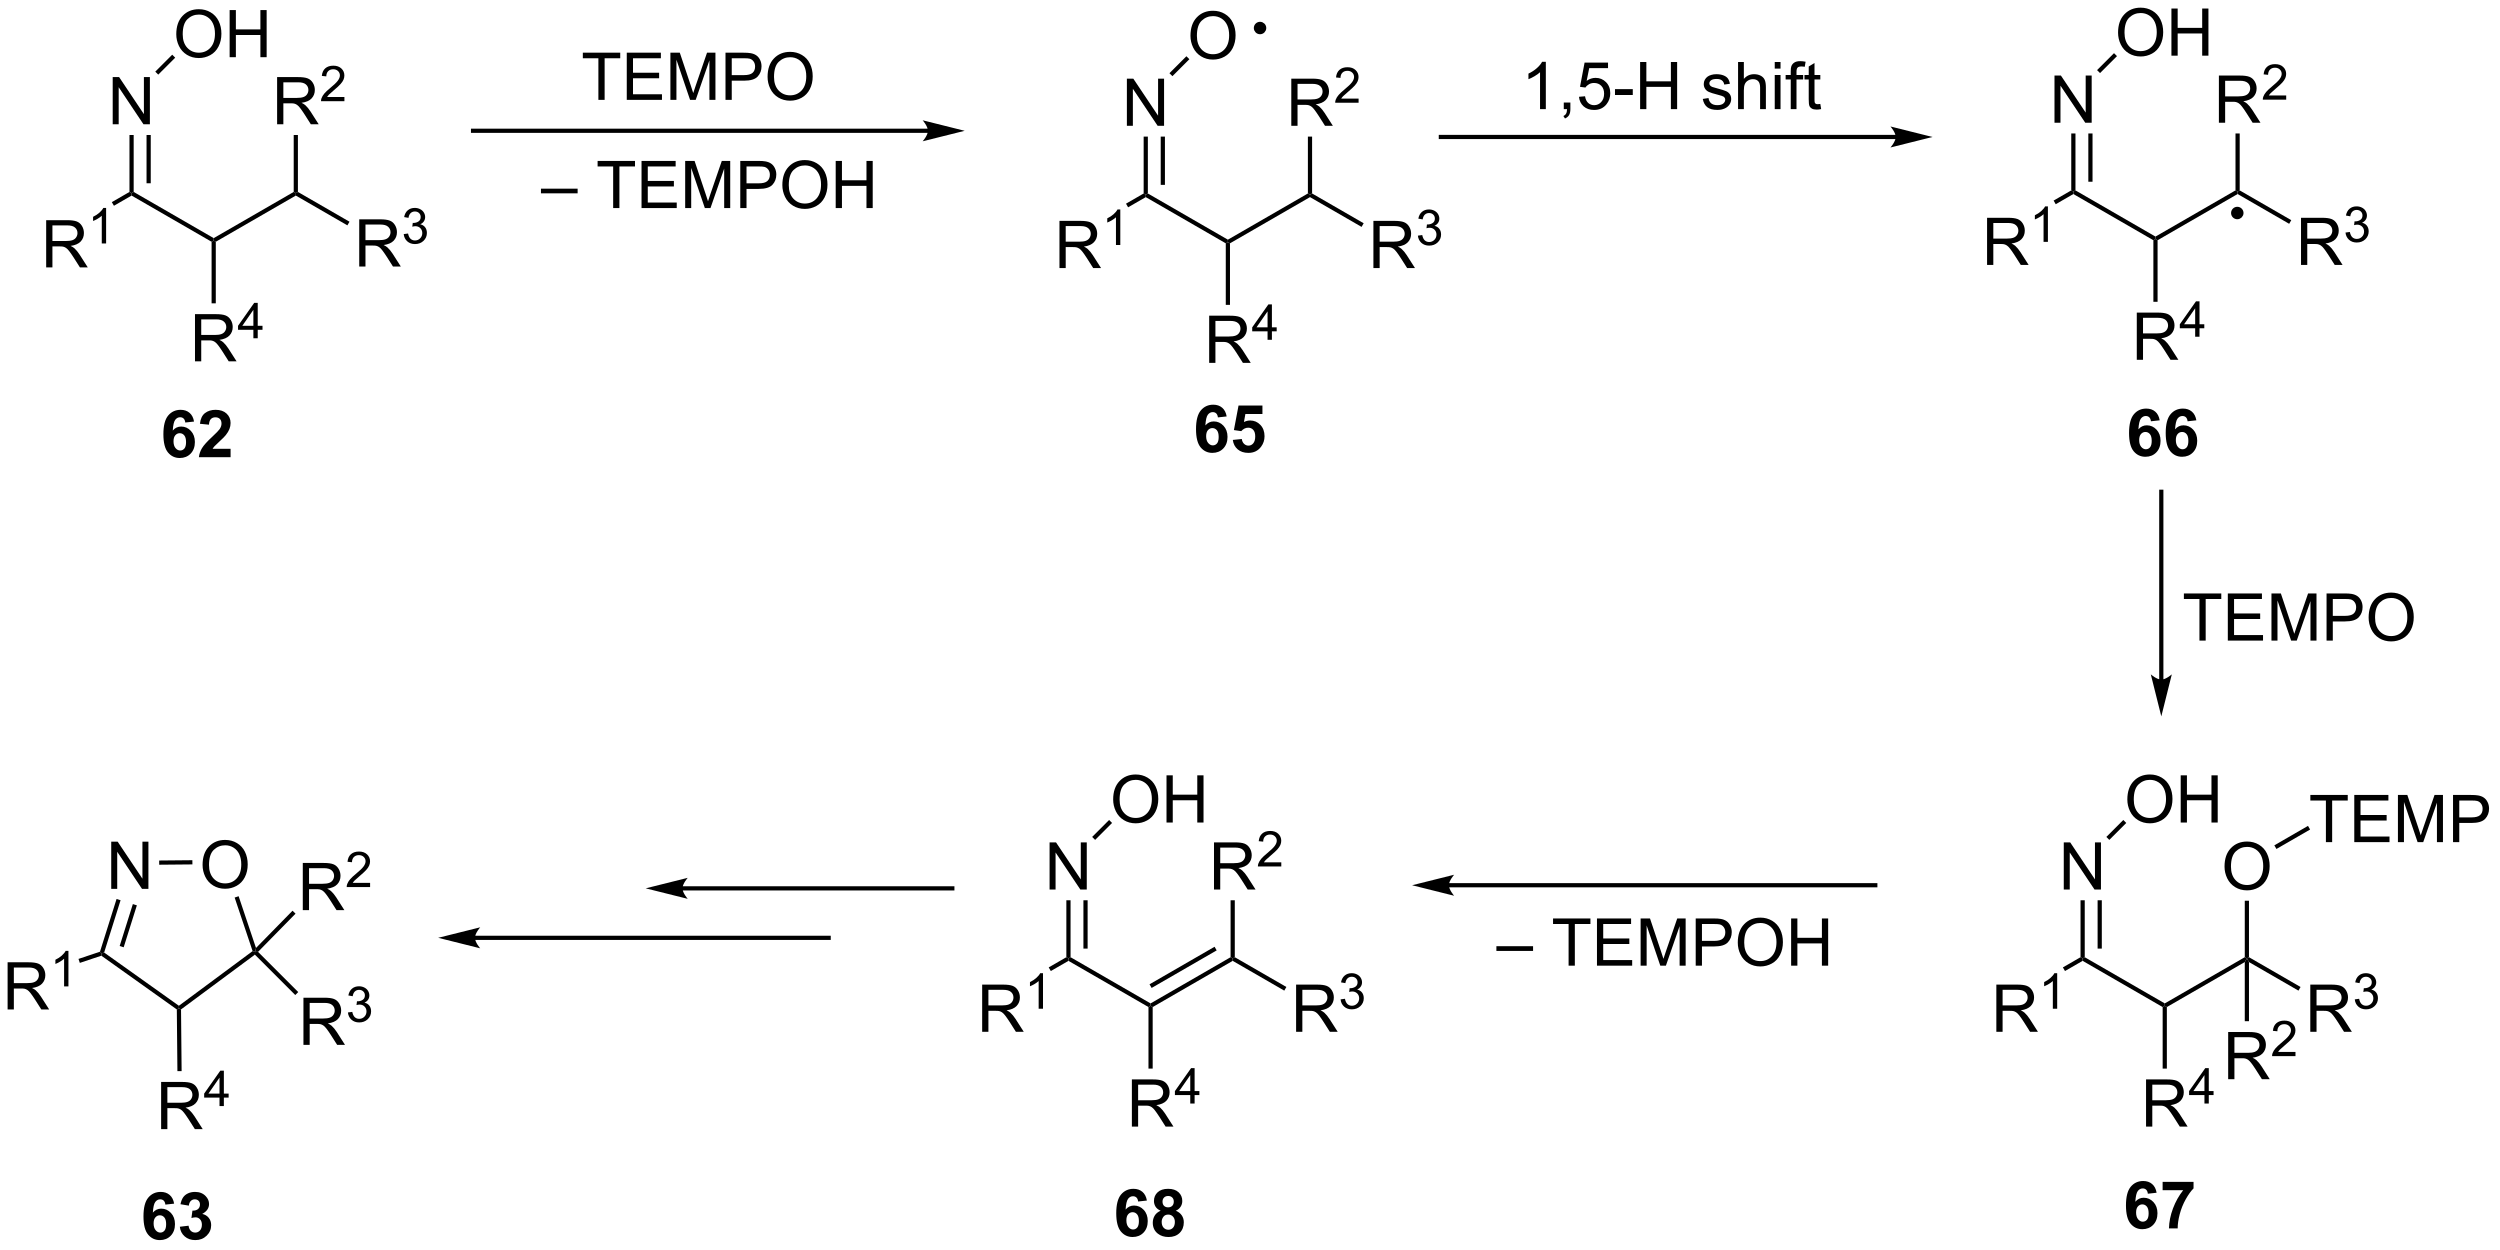 <?xml version="1.0" encoding="UTF-8"?>
<!DOCTYPE svg PUBLIC '-//W3C//DTD SVG 1.0//EN'
          'http://www.w3.org/TR/2001/REC-SVG-20010904/DTD/svg10.dtd'>
<svg stroke-dasharray="none" shape-rendering="auto" xmlns="http://www.w3.org/2000/svg" font-family="'Dialog'" text-rendering="auto" width="416" fill-opacity="1" color-interpolation="auto" color-rendering="auto" preserveAspectRatio="xMidYMid meet" font-size="12px" viewBox="0 0 416 208" fill="black" xmlns:xlink="http://www.w3.org/1999/xlink" stroke="black" image-rendering="auto" stroke-miterlimit="10" stroke-linecap="square" stroke-linejoin="miter" font-style="normal" stroke-width="1" height="208" stroke-dashoffset="0" font-weight="normal" stroke-opacity="1"
><!--Generated by the Batik Graphics2D SVG Generator--><defs id="genericDefs"
  /><g
  ><defs id="defs1"
    ><clipPath clipPathUnits="userSpaceOnUse" id="clipPath1"
      ><path d="M3.095 1.598 L314.885 1.598 L314.885 157.458 L3.095 157.458 L3.095 1.598 Z"
      /></clipPath
      ><clipPath clipPathUnits="userSpaceOnUse" id="clipPath2"
      ><path d="M144.697 123.268 L144.697 274.794 L447.818 274.794 L447.818 123.268 Z"
      /></clipPath
    ></defs
    ><g transform="scale(1.333,1.333) translate(-3.095,-1.598) matrix(1.029,0,0,1.029,-145.741,-125.195)"
    ><path d="M150.243 155.657 L150.243 149.93 L152.782 149.93 Q153.548 149.93 153.946 150.084 Q154.345 150.238 154.582 150.628 Q154.821 151.019 154.821 151.493 Q154.821 152.102 154.425 152.522 Q154.032 152.938 153.207 153.05 Q153.509 153.196 153.665 153.337 Q153.996 153.641 154.293 154.097 L155.29 155.657 L154.337 155.657 L153.579 154.464 Q153.246 153.949 153.03 153.675 Q152.816 153.402 152.647 153.292 Q152.477 153.183 152.3 153.141 Q152.173 153.113 151.879 153.113 L151.001 153.113 L151.001 155.657 L150.243 155.657 ZM151.001 152.457 L152.629 152.457 Q153.149 152.457 153.441 152.35 Q153.735 152.243 153.886 152.006 Q154.04 151.769 154.04 151.493 Q154.04 151.087 153.743 150.826 Q153.449 150.563 152.813 150.563 L151.001 150.563 L151.001 152.457 Z" stroke="none" clip-path="url(#clipPath2)"
    /></g
    ><g transform="matrix(1.371,0,0,1.371,-198.448,-169.058)"
    ><path d="M157.626 152.857 L157.099 152.857 L157.099 149.496 Q156.908 149.677 156.599 149.859 Q156.291 150.041 156.044 150.132 L156.044 149.623 Q156.486 149.414 156.816 149.119 Q157.148 148.822 157.287 148.544 L157.626 148.544 L157.626 152.857 Z" stroke="none" clip-path="url(#clipPath2)"
    /></g
    ><g transform="matrix(1.371,0,0,1.371,-198.448,-169.058)"
    ><path d="M158.575 148.284 L158.319 147.842 L160.461 146.605 L160.716 146.753 L160.716 147.047 Z" stroke="none" clip-path="url(#clipPath2)"
    /></g
    ><g transform="matrix(1.371,0,0,1.371,-198.448,-169.058)"
    ><path d="M158.426 138.394 L158.426 132.667 L159.204 132.667 L162.212 137.162 L162.212 132.667 L162.939 132.667 L162.939 138.394 L162.16 138.394 L159.152 133.894 L159.152 138.394 L158.426 138.394 Z" stroke="none" clip-path="url(#clipPath2)"
    /></g
    ><g transform="matrix(1.371,0,0,1.371,-198.448,-169.058)"
    ><path d="M160.971 146.605 L160.716 146.753 L160.461 146.605 L160.461 139.698 L160.971 139.698 ZM163.043 145.557 L163.043 139.698 L162.533 139.698 L162.533 145.557 Z" stroke="none" clip-path="url(#clipPath2)"
    /></g
    ><g transform="matrix(1.371,0,0,1.371,-198.448,-169.058)"
    ><path d="M160.716 147.047 L160.716 146.753 L160.971 146.605 L170.683 152.212 L170.683 152.507 L170.428 152.654 Z" stroke="none" clip-path="url(#clipPath2)"
    /></g
    ><g transform="matrix(1.371,0,0,1.371,-198.448,-169.058)"
    ><path d="M166.142 127.467 Q166.142 126.04 166.908 125.235 Q167.673 124.428 168.884 124.428 Q169.676 124.428 170.311 124.808 Q170.95 125.186 171.283 125.863 Q171.619 126.54 171.619 127.399 Q171.619 128.272 171.267 128.959 Q170.916 129.647 170.27 130.001 Q169.627 130.355 168.879 130.355 Q168.072 130.355 167.434 129.964 Q166.798 129.571 166.47 128.897 Q166.142 128.22 166.142 127.467 ZM166.923 127.478 Q166.923 128.514 167.478 129.11 Q168.035 129.704 168.877 129.704 Q169.731 129.704 170.283 129.103 Q170.838 128.501 170.838 127.397 Q170.838 126.696 170.601 126.175 Q170.364 125.655 169.908 125.368 Q169.455 125.079 168.887 125.079 Q168.082 125.079 167.502 125.634 Q166.923 126.186 166.923 127.478 ZM172.618 130.256 L172.618 124.53 L173.375 124.53 L173.375 126.881 L176.352 126.881 L176.352 124.53 L177.11 124.53 L177.11 130.256 L176.352 130.256 L176.352 127.556 L173.375 127.556 L173.375 130.256 L172.618 130.256 Z" stroke="none" clip-path="url(#clipPath2)"
    /></g
    ><g transform="matrix(1.371,0,0,1.371,-198.448,-169.058)"
    ><path d="M163.953 132.368 L163.593 132.007 L165.65 129.95 L166.011 130.31 Z" stroke="none" clip-path="url(#clipPath2)"
    /></g
    ><g transform="matrix(1.371,0,0,1.371,-198.448,-169.058)"
    ><path d="M168.413 167.166 L168.413 161.439 L170.952 161.439 Q171.718 161.439 172.116 161.593 Q172.515 161.746 172.752 162.137 Q172.991 162.528 172.991 163.001 Q172.991 163.611 172.596 164.03 Q172.202 164.447 171.377 164.559 Q171.679 164.705 171.835 164.845 Q172.166 165.15 172.463 165.606 L173.46 167.166 L172.507 167.166 L171.749 165.973 Q171.416 165.457 171.2 165.184 Q170.986 164.91 170.817 164.801 Q170.648 164.692 170.471 164.65 Q170.343 164.621 170.049 164.621 L169.171 164.621 L169.171 167.166 L168.413 167.166 ZM169.171 163.965 L170.799 163.965 Q171.32 163.965 171.611 163.858 Q171.905 163.751 172.056 163.515 Q172.21 163.278 172.21 163.001 Q172.21 162.595 171.913 162.335 Q171.619 162.072 170.984 162.072 L169.171 162.072 L169.171 163.965 Z" stroke="none" clip-path="url(#clipPath2)"
    /></g
    ><g transform="matrix(1.371,0,0,1.371,-198.448,-169.058)"
    ><path d="M175.5 164.366 L175.5 163.336 L173.637 163.336 L173.637 162.854 L175.598 160.071 L176.027 160.071 L176.027 162.854 L176.607 162.854 L176.607 163.336 L176.027 163.336 L176.027 164.366 L175.5 164.366 ZM175.5 162.854 L175.5 160.916 L174.156 162.854 L175.5 162.854 Z" stroke="none" clip-path="url(#clipPath2)"
    /></g
    ><g transform="matrix(1.371,0,0,1.371,-198.448,-169.058)"
    ><path d="M170.428 152.654 L170.683 152.507 L170.938 152.654 L170.938 160.127 L170.428 160.127 Z" stroke="none" clip-path="url(#clipPath2)"
    /></g
    ><g transform="matrix(1.371,0,0,1.371,-198.448,-169.058)"
    ><path d="M170.938 152.654 L170.683 152.507 L170.683 152.212 L180.395 146.605 L180.65 146.753 L180.65 147.047 Z" stroke="none" clip-path="url(#clipPath2)"
    /></g
    ><g transform="matrix(1.371,0,0,1.371,-198.448,-169.058)"
    ><path d="M178.38 138.394 L178.38 132.667 L180.919 132.667 Q181.685 132.667 182.083 132.821 Q182.482 132.975 182.719 133.365 Q182.958 133.756 182.958 134.23 Q182.958 134.839 182.562 135.259 Q182.169 135.675 181.344 135.787 Q181.646 135.933 181.802 136.074 Q182.133 136.378 182.43 136.834 L183.427 138.394 L182.474 138.394 L181.716 137.201 Q181.383 136.686 181.167 136.412 Q180.953 136.139 180.784 136.029 Q180.614 135.92 180.437 135.878 Q180.31 135.85 180.016 135.85 L179.138 135.85 L179.138 138.394 L178.38 138.394 ZM179.138 135.194 L180.766 135.194 Q181.286 135.194 181.578 135.087 Q181.872 134.98 182.023 134.743 Q182.177 134.506 182.177 134.23 Q182.177 133.824 181.88 133.563 Q181.586 133.3 180.95 133.3 L179.138 133.3 L179.138 135.194 Z" stroke="none" clip-path="url(#clipPath2)"
    /></g
    ><g transform="matrix(1.371,0,0,1.371,-198.448,-169.058)"
    ><path d="M186.549 135.086 L186.549 135.594 L183.709 135.594 Q183.703 135.403 183.771 135.227 Q183.879 134.938 184.117 134.656 Q184.357 134.375 184.809 134.006 Q185.508 133.432 185.754 133.096 Q186 132.76 186 132.461 Q186 132.149 185.775 131.934 Q185.553 131.717 185.191 131.717 Q184.81 131.717 184.582 131.946 Q184.353 132.174 184.351 132.578 L183.809 132.524 Q183.865 131.916 184.228 131.6 Q184.592 131.281 185.203 131.281 Q185.822 131.281 186.182 131.625 Q186.543 131.967 186.543 132.473 Q186.543 132.731 186.438 132.981 Q186.332 133.229 186.086 133.504 Q185.842 133.78 185.273 134.26 Q184.799 134.658 184.664 134.801 Q184.529 134.944 184.441 135.086 L186.549 135.086 Z" stroke="none" clip-path="url(#clipPath2)"
    /></g
    ><g transform="matrix(1.371,0,0,1.371,-198.448,-169.058)"
    ><path d="M180.905 146.605 L180.65 146.753 L180.395 146.605 L180.395 139.698 L180.905 139.698 Z" stroke="none" clip-path="url(#clipPath2)"
    /></g
    ><g transform="matrix(1.371,0,0,1.371,-198.448,-169.058)"
    ><path d="M188.347 155.657 L188.347 149.93 L190.886 149.93 Q191.652 149.93 192.05 150.084 Q192.448 150.238 192.685 150.628 Q192.925 151.019 192.925 151.493 Q192.925 152.102 192.529 152.522 Q192.136 152.938 191.31 153.05 Q191.613 153.196 191.769 153.337 Q192.1 153.641 192.396 154.097 L193.394 155.657 L192.441 155.657 L191.683 154.464 Q191.35 153.949 191.133 153.675 Q190.92 153.402 190.751 153.292 Q190.581 153.183 190.404 153.141 Q190.277 153.113 189.982 153.113 L189.105 153.113 L189.105 155.657 L188.347 155.657 ZM189.105 152.457 L190.732 152.457 Q191.253 152.457 191.545 152.35 Q191.839 152.243 191.99 152.006 Q192.144 151.769 192.144 151.493 Q192.144 151.087 191.847 150.826 Q191.553 150.563 190.917 150.563 L189.105 150.563 L189.105 152.457 Z" stroke="none" clip-path="url(#clipPath2)"
    /></g
    ><g transform="matrix(1.371,0,0,1.371,-198.448,-169.058)"
    ><path d="M193.746 151.722 L194.273 151.652 Q194.365 152.101 194.582 152.298 Q194.801 152.496 195.115 152.496 Q195.486 152.496 195.742 152.238 Q196 151.98 196 151.599 Q196 151.236 195.762 151.001 Q195.525 150.765 195.158 150.765 Q195.01 150.765 194.787 150.824 L194.846 150.361 Q194.898 150.367 194.93 150.367 Q195.267 150.367 195.537 150.191 Q195.806 150.015 195.806 149.648 Q195.806 149.359 195.609 149.169 Q195.414 148.978 195.103 148.978 Q194.795 148.978 194.59 149.171 Q194.385 149.365 194.326 149.751 L193.799 149.658 Q193.896 149.126 194.238 148.835 Q194.582 148.544 195.092 148.544 Q195.443 148.544 195.738 148.695 Q196.035 148.845 196.191 149.107 Q196.347 149.367 196.347 149.66 Q196.347 149.939 196.197 150.167 Q196.049 150.396 195.756 150.531 Q196.137 150.619 196.347 150.896 Q196.559 151.171 196.559 151.588 Q196.559 152.15 196.148 152.542 Q195.738 152.933 195.111 152.933 Q194.547 152.933 194.172 152.597 Q193.799 152.259 193.746 151.722 Z" stroke="none" clip-path="url(#clipPath2)"
    /></g
    ><g transform="matrix(1.371,0,0,1.371,-198.448,-169.058)"
    ><path d="M180.65 147.047 L180.65 146.753 L180.905 146.605 L187.165 150.22 L186.91 150.662 Z" stroke="none" clip-path="url(#clipPath2)"
    /></g
    ><g transform="matrix(1.371,0,0,1.371,-198.448,-169.058)"
    ><path d="M217.374 135.432 L217.374 130.38 L215.486 130.38 L215.486 129.705 L220.025 129.705 L220.025 130.38 L218.131 130.38 L218.131 135.432 L217.374 135.432 ZM220.818 135.432 L220.818 129.705 L224.958 129.705 L224.958 130.38 L221.575 130.38 L221.575 132.135 L224.745 132.135 L224.745 132.807 L221.575 132.807 L221.575 134.755 L225.091 134.755 L225.091 135.432 L220.818 135.432 ZM226.114 135.432 L226.114 129.705 L227.255 129.705 L228.612 133.76 Q228.799 134.325 228.885 134.606 Q228.982 134.294 229.19 133.69 L230.56 129.705 L231.581 129.705 L231.581 135.432 L230.849 135.432 L230.849 130.637 L229.185 135.432 L228.502 135.432 L226.846 130.557 L226.846 135.432 L226.114 135.432 ZM232.802 135.432 L232.802 129.705 L234.964 129.705 Q235.534 129.705 235.833 129.76 Q236.255 129.83 236.539 130.028 Q236.825 130.223 237 130.58 Q237.174 130.934 237.174 131.361 Q237.174 132.091 236.708 132.598 Q236.245 133.104 235.029 133.104 L233.56 133.104 L233.56 135.432 L232.802 135.432 ZM233.56 132.427 L235.042 132.427 Q235.776 132.427 236.083 132.153 Q236.393 131.88 236.393 131.385 Q236.393 131.025 236.211 130.77 Q236.029 130.512 235.732 130.432 Q235.542 130.38 235.026 130.38 L233.56 130.38 L233.56 132.427 ZM237.909 132.643 Q237.909 131.216 238.674 130.411 Q239.44 129.604 240.651 129.604 Q241.443 129.604 242.078 129.984 Q242.716 130.361 243.049 131.038 Q243.385 131.716 243.385 132.575 Q243.385 133.447 243.034 134.135 Q242.682 134.822 242.036 135.177 Q241.393 135.531 240.646 135.531 Q239.839 135.531 239.2 135.14 Q238.565 134.747 238.237 134.072 Q237.909 133.395 237.909 132.643 ZM238.69 132.653 Q238.69 133.69 239.245 134.286 Q239.802 134.88 240.643 134.88 Q241.497 134.88 242.049 134.278 Q242.604 133.677 242.604 132.572 Q242.604 131.872 242.367 131.351 Q242.13 130.83 241.674 130.544 Q241.221 130.255 240.654 130.255 Q239.849 130.255 239.268 130.809 Q238.69 131.361 238.69 132.653 Z" stroke="none" clip-path="url(#clipPath2)"
    /></g
    ><g transform="matrix(1.371,0,0,1.371,-198.448,-169.058)"
    ><path d="M210.404 146.777 L210.404 146.21 L214.854 146.21 L214.854 146.777 L210.404 146.777 ZM219.167 148.566 L219.167 143.514 L217.279 143.514 L217.279 142.84 L221.818 142.84 L221.818 143.514 L219.925 143.514 L219.925 148.566 L219.167 148.566 ZM222.611 148.566 L222.611 142.84 L226.751 142.84 L226.751 143.514 L223.369 143.514 L223.369 145.27 L226.538 145.27 L226.538 145.941 L223.369 145.941 L223.369 147.889 L226.884 147.889 L226.884 148.566 L222.611 148.566 ZM227.908 148.566 L227.908 142.84 L229.048 142.84 L230.405 146.895 Q230.593 147.46 230.679 147.741 Q230.775 147.429 230.983 146.824 L232.353 142.84 L233.374 142.84 L233.374 148.566 L232.642 148.566 L232.642 143.772 L230.978 148.566 L230.296 148.566 L228.639 143.691 L228.639 148.566 L227.908 148.566 ZM234.595 148.566 L234.595 142.84 L236.757 142.84 Q237.327 142.84 237.626 142.895 Q238.048 142.965 238.332 143.163 Q238.619 143.358 238.793 143.715 Q238.968 144.069 238.968 144.496 Q238.968 145.225 238.501 145.733 Q238.038 146.238 236.822 146.238 L235.353 146.238 L235.353 148.566 L234.595 148.566 ZM235.353 145.561 L236.835 145.561 Q237.569 145.561 237.876 145.288 Q238.186 145.014 238.186 144.52 Q238.186 144.16 238.004 143.905 Q237.822 143.647 237.525 143.566 Q237.335 143.514 236.819 143.514 L235.353 143.514 L235.353 145.561 ZM239.702 145.777 Q239.702 144.35 240.468 143.546 Q241.233 142.738 242.444 142.738 Q243.236 142.738 243.871 143.119 Q244.509 143.496 244.843 144.173 Q245.179 144.85 245.179 145.71 Q245.179 146.582 244.827 147.27 Q244.475 147.957 243.83 148.311 Q243.186 148.666 242.439 148.666 Q241.632 148.666 240.994 148.275 Q240.358 147.882 240.03 147.207 Q239.702 146.53 239.702 145.777 ZM240.483 145.788 Q240.483 146.824 241.038 147.421 Q241.595 148.014 242.436 148.014 Q243.291 148.014 243.843 147.413 Q244.397 146.811 244.397 145.707 Q244.397 145.007 244.16 144.486 Q243.923 143.965 243.468 143.679 Q243.014 143.389 242.447 143.389 Q241.642 143.389 241.061 143.944 Q240.483 144.496 240.483 145.788 ZM246.177 148.566 L246.177 142.84 L246.935 142.84 L246.935 145.191 L249.912 145.191 L249.912 142.84 L250.669 142.84 L250.669 148.566 L249.912 148.566 L249.912 145.866 L246.935 145.866 L246.935 148.566 L246.177 148.566 Z" stroke="none" clip-path="url(#clipPath2)"
    /></g
    ><g transform="matrix(1.371,0,0,1.371,-198.448,-169.058)"
    ><path d="M273.336 155.845 L273.336 150.118 L275.875 150.118 Q276.64 150.118 277.039 150.272 Q277.437 150.425 277.674 150.816 Q277.914 151.207 277.914 151.68 Q277.914 152.29 277.518 152.709 Q277.125 153.126 276.299 153.238 Q276.601 153.384 276.757 153.524 Q277.088 153.829 277.385 154.285 L278.382 155.845 L277.429 155.845 L276.672 154.652 Q276.338 154.136 276.122 153.863 Q275.909 153.589 275.739 153.48 Q275.57 153.371 275.393 153.329 Q275.265 153.3 274.971 153.3 L274.093 153.3 L274.093 155.845 L273.336 155.845 ZM274.093 152.644 L275.721 152.644 Q276.242 152.644 276.534 152.537 Q276.828 152.43 276.979 152.194 Q277.132 151.957 277.132 151.68 Q277.132 151.274 276.836 151.014 Q276.541 150.751 275.906 150.751 L274.093 150.751 L274.093 152.644 Z" stroke="none" clip-path="url(#clipPath2)"
    /></g
    ><g transform="matrix(1.371,0,0,1.371,-198.448,-169.058)"
    ><path d="M280.719 153.045 L280.192 153.045 L280.192 149.683 Q280 149.865 279.692 150.047 Q279.383 150.228 279.137 150.32 L279.137 149.81 Q279.578 149.601 279.909 149.306 Q280.24 149.009 280.379 148.732 L280.719 148.732 L280.719 153.045 Z" stroke="none" clip-path="url(#clipPath2)"
    /></g
    ><g transform="matrix(1.371,0,0,1.371,-198.448,-169.058)"
    ><path d="M281.667 148.471 L281.412 148.03 L283.554 146.793 L283.809 146.94 L283.809 147.235 Z" stroke="none" clip-path="url(#clipPath2)"
    /></g
    ><g transform="matrix(1.371,0,0,1.371,-198.448,-169.058)"
    ><path d="M281.518 138.582 L281.518 132.855 L282.297 132.855 L285.305 137.35 L285.305 132.855 L286.031 132.855 L286.031 138.582 L285.253 138.582 L282.245 134.082 L282.245 138.582 L281.518 138.582 Z" stroke="none" clip-path="url(#clipPath2)"
    /></g
    ><g transform="matrix(1.371,0,0,1.371,-198.448,-169.058)"
    ><path d="M284.064 146.793 L283.809 146.94 L283.554 146.793 L283.554 139.886 L284.064 139.886 ZM286.136 145.744 L286.136 139.886 L285.625 139.886 L285.625 145.744 Z" stroke="none" clip-path="url(#clipPath2)"
    /></g
    ><g transform="matrix(1.371,0,0,1.371,-198.448,-169.058)"
    ><path d="M283.809 147.235 L283.809 146.94 L284.064 146.793 L293.776 152.4 L293.776 152.695 L293.521 152.842 Z" stroke="none" clip-path="url(#clipPath2)"
    /></g
    ><g transform="matrix(1.371,0,0,1.371,-198.448,-169.058)"
    ><path d="M289.235 127.655 Q289.235 126.228 290 125.423 Q290.766 124.616 291.977 124.616 Q292.769 124.616 293.404 124.996 Q294.042 125.374 294.375 126.051 Q294.711 126.728 294.711 127.587 Q294.711 128.459 294.36 129.147 Q294.008 129.834 293.362 130.189 Q292.719 130.543 291.972 130.543 Q291.164 130.543 290.526 130.152 Q289.891 129.759 289.563 129.084 Q289.235 128.407 289.235 127.655 ZM290.016 127.665 Q290.016 128.702 290.571 129.298 Q291.128 129.892 291.969 129.892 Q292.823 129.892 293.375 129.29 Q293.93 128.689 293.93 127.584 Q293.93 126.884 293.693 126.363 Q293.456 125.842 293 125.556 Q292.547 125.267 291.979 125.267 Q291.175 125.267 290.594 125.821 Q290.016 126.374 290.016 127.665 Z" stroke="none" clip-path="url(#clipPath2)"
    /></g
    ><g transform="matrix(1.371,0,0,1.371,-198.448,-169.058)"
    ><path d="M287.046 132.555 L286.685 132.195 L288.742 130.137 L289.103 130.498 Z" stroke="none" clip-path="url(#clipPath2)"
    /></g
    ><g transform="matrix(1.371,0,0,1.371,-198.448,-169.058)"
    ><path d="M291.506 167.353 L291.506 161.627 L294.045 161.627 Q294.811 161.627 295.209 161.78 Q295.608 161.934 295.844 162.325 Q296.084 162.715 296.084 163.189 Q296.084 163.799 295.688 164.218 Q295.295 164.635 294.469 164.746 Q294.772 164.892 294.928 165.033 Q295.259 165.338 295.555 165.793 L296.553 167.353 L295.6 167.353 L294.842 166.161 Q294.509 165.645 294.292 165.371 Q294.079 165.098 293.909 164.989 Q293.74 164.879 293.563 164.838 Q293.436 164.809 293.141 164.809 L292.264 164.809 L292.264 167.353 L291.506 167.353 ZM292.264 164.153 L293.891 164.153 Q294.412 164.153 294.704 164.046 Q294.998 163.939 295.149 163.702 Q295.303 163.465 295.303 163.189 Q295.303 162.783 295.006 162.523 Q294.712 162.26 294.076 162.26 L292.264 162.26 L292.264 164.153 Z" stroke="none" clip-path="url(#clipPath2)"
    /></g
    ><g transform="matrix(1.371,0,0,1.371,-198.448,-169.058)"
    ><path d="M298.592 164.553 L298.592 163.524 L296.729 163.524 L296.729 163.042 L298.69 160.258 L299.12 160.258 L299.12 163.042 L299.7 163.042 L299.7 163.524 L299.12 163.524 L299.12 164.553 L298.592 164.553 ZM298.592 163.042 L298.592 161.104 L297.249 163.042 L298.592 163.042 Z" stroke="none" clip-path="url(#clipPath2)"
    /></g
    ><g transform="matrix(1.371,0,0,1.371,-198.448,-169.058)"
    ><path d="M293.521 152.842 L293.776 152.695 L294.031 152.842 L294.031 160.315 L293.521 160.315 Z" stroke="none" clip-path="url(#clipPath2)"
    /></g
    ><g transform="matrix(1.371,0,0,1.371,-198.448,-169.058)"
    ><path d="M294.031 152.842 L293.776 152.695 L293.776 152.4 L303.487 146.793 L303.743 146.94 L303.743 147.235 Z" stroke="none" clip-path="url(#clipPath2)"
    /></g
    ><g transform="matrix(1.371,0,0,1.371,-198.448,-169.058)"
    ><path d="M301.473 138.582 L301.473 132.855 L304.012 132.855 Q304.777 132.855 305.176 133.009 Q305.574 133.162 305.811 133.553 Q306.051 133.944 306.051 134.417 Q306.051 135.027 305.655 135.446 Q305.262 135.863 304.436 135.975 Q304.738 136.121 304.895 136.261 Q305.225 136.566 305.522 137.022 L306.52 138.582 L305.567 138.582 L304.809 137.389 Q304.475 136.873 304.259 136.6 Q304.046 136.326 303.876 136.217 Q303.707 136.108 303.53 136.066 Q303.402 136.037 303.108 136.037 L302.231 136.037 L302.231 138.582 L301.473 138.582 ZM302.231 135.381 L303.858 135.381 Q304.379 135.381 304.671 135.274 Q304.965 135.167 305.116 134.931 Q305.27 134.694 305.27 134.417 Q305.27 134.011 304.973 133.751 Q304.678 133.488 304.043 133.488 L302.231 133.488 L302.231 135.381 Z" stroke="none" clip-path="url(#clipPath2)"
    /></g
    ><g transform="matrix(1.371,0,0,1.371,-198.448,-169.058)"
    ><path d="M309.641 135.274 L309.641 135.782 L306.801 135.782 Q306.796 135.59 306.864 135.414 Q306.971 135.125 307.21 134.844 Q307.45 134.563 307.901 134.194 Q308.6 133.619 308.846 133.284 Q309.092 132.948 309.092 132.649 Q309.092 132.336 308.868 132.121 Q308.645 131.905 308.284 131.905 Q307.903 131.905 307.675 132.133 Q307.446 132.362 307.444 132.766 L306.901 132.711 Q306.958 132.104 307.321 131.787 Q307.684 131.469 308.296 131.469 Q308.915 131.469 309.274 131.813 Q309.635 132.155 309.635 132.661 Q309.635 132.918 309.53 133.168 Q309.425 133.416 309.178 133.692 Q308.934 133.967 308.366 134.448 Q307.891 134.846 307.757 134.989 Q307.622 135.131 307.534 135.274 L309.641 135.274 Z" stroke="none" clip-path="url(#clipPath2)"
    /></g
    ><g transform="matrix(1.371,0,0,1.371,-198.448,-169.058)"
    ><path d="M303.998 146.793 L303.743 146.94 L303.487 146.793 L303.487 139.886 L303.998 139.886 Z" stroke="none" clip-path="url(#clipPath2)"
    /></g
    ><g transform="matrix(1.371,0,0,1.371,-198.448,-169.058)"
    ><path d="M311.439 155.845 L311.439 150.118 L313.978 150.118 Q314.744 150.118 315.142 150.272 Q315.541 150.425 315.778 150.816 Q316.017 151.207 316.017 151.68 Q316.017 152.29 315.622 152.709 Q315.228 153.126 314.403 153.238 Q314.705 153.384 314.861 153.524 Q315.192 153.829 315.489 154.285 L316.486 155.845 L315.533 155.845 L314.775 154.652 Q314.442 154.136 314.226 153.863 Q314.012 153.589 313.843 153.48 Q313.674 153.371 313.497 153.329 Q313.369 153.3 313.075 153.3 L312.197 153.3 L312.197 155.845 L311.439 155.845 ZM312.197 152.644 L313.825 152.644 Q314.346 152.644 314.637 152.537 Q314.932 152.43 315.083 152.194 Q315.236 151.957 315.236 151.68 Q315.236 151.274 314.939 151.014 Q314.645 150.751 314.01 150.751 L312.197 150.751 L312.197 152.644 Z" stroke="none" clip-path="url(#clipPath2)"
    /></g
    ><g transform="matrix(1.371,0,0,1.371,-198.448,-169.058)"
    ><path d="M316.839 151.91 L317.366 151.839 Q317.458 152.289 317.675 152.486 Q317.893 152.683 318.208 152.683 Q318.579 152.683 318.835 152.425 Q319.092 152.168 319.092 151.787 Q319.092 151.423 318.854 151.189 Q318.618 150.953 318.251 150.953 Q318.102 150.953 317.88 151.011 L317.938 150.548 Q317.991 150.554 318.022 150.554 Q318.36 150.554 318.63 150.379 Q318.899 150.203 318.899 149.836 Q318.899 149.547 318.702 149.357 Q318.507 149.166 318.196 149.166 Q317.887 149.166 317.682 149.359 Q317.477 149.552 317.419 149.939 L316.891 149.845 Q316.989 149.314 317.331 149.023 Q317.675 148.732 318.184 148.732 Q318.536 148.732 318.831 148.882 Q319.128 149.033 319.284 149.295 Q319.44 149.554 319.44 149.847 Q319.44 150.127 319.29 150.355 Q319.141 150.584 318.848 150.718 Q319.229 150.806 319.44 151.084 Q319.651 151.359 319.651 151.775 Q319.651 152.338 319.241 152.73 Q318.831 153.121 318.204 153.121 Q317.639 153.121 317.264 152.785 Q316.891 152.447 316.839 151.91 Z" stroke="none" clip-path="url(#clipPath2)"
    /></g
    ><g transform="matrix(1.371,0,0,1.371,-198.448,-169.058)"
    ><path d="M303.743 147.235 L303.743 146.94 L303.998 146.793 L310.258 150.407 L310.003 150.849 Z" stroke="none" clip-path="url(#clipPath2)"
    /></g
    ><g transform="matrix(1.371,0,0,1.371,-198.448,-169.058)"
    ><path d="M297.68 127.211 C297.404 127.211 297.18 126.987 297.18 126.711 C297.18 126.435 297.404 126.211 297.68 126.211 C297.956 126.211 298.18 126.435 298.18 126.711 C298.18 126.987 297.956 127.211 297.68 127.211" stroke="none" clip-path="url(#clipPath2)"
    /></g
    ><g stroke-width="0.51" transform="matrix(1.371,0,0,1.371,-198.448,-169.058)" stroke-linejoin="round" stroke-linecap="round"
    ><path fill="none" d="M297.68 127.211 C297.404 127.211 297.18 126.987 297.18 126.711 C297.18 126.435 297.404 126.211 297.68 126.211 C297.956 126.211 298.18 126.435 298.18 126.711 C298.18 126.987 297.956 127.211 297.68 127.211" clip-path="url(#clipPath2)"
    /></g
    ><g transform="matrix(1.371,0,0,1.371,-198.448,-169.058)"
    ><path d="M332.366 136.558 L331.663 136.558 L331.663 132.076 Q331.407 132.318 330.996 132.56 Q330.584 132.802 330.256 132.925 L330.256 132.245 Q330.845 131.966 331.285 131.573 Q331.728 131.177 331.913 130.808 L332.366 130.808 L332.366 136.558 ZM334.544 136.558 L334.544 135.755 L335.346 135.755 L335.346 136.558 Q335.346 137 335.19 137.271 Q335.034 137.542 334.692 137.69 L334.497 137.391 Q334.721 137.292 334.825 137.102 Q334.932 136.914 334.942 136.558 L334.544 136.558 ZM336.389 135.058 L337.126 134.995 Q337.209 135.534 337.506 135.805 Q337.806 136.076 338.228 136.076 Q338.736 136.076 339.087 135.693 Q339.439 135.31 339.439 134.677 Q339.439 134.076 339.1 133.729 Q338.764 133.38 338.217 133.38 Q337.876 133.38 337.603 133.537 Q337.329 133.69 337.173 133.935 L336.514 133.849 L337.069 130.909 L339.915 130.909 L339.915 131.581 L337.631 131.581 L337.321 133.12 Q337.837 132.761 338.405 132.761 Q339.155 132.761 339.67 133.281 Q340.186 133.8 340.186 134.615 Q340.186 135.393 339.733 135.958 Q339.181 136.656 338.228 136.656 Q337.446 136.656 336.952 136.219 Q336.459 135.779 336.389 135.058 ZM340.76 134.839 L340.76 134.13 L342.919 134.13 L342.919 134.839 L340.76 134.839 ZM343.81 136.558 L343.81 130.831 L344.567 130.831 L344.567 133.183 L347.544 133.183 L347.544 130.831 L348.302 130.831 L348.302 136.558 L347.544 136.558 L347.544 133.857 L344.567 133.857 L344.567 136.558 L343.81 136.558 ZM351.416 135.318 L352.112 135.208 Q352.169 135.628 352.437 135.852 Q352.705 136.073 353.185 136.073 Q353.669 136.073 353.903 135.875 Q354.138 135.677 354.138 135.412 Q354.138 135.175 353.932 135.037 Q353.786 134.943 353.213 134.8 Q352.44 134.604 352.14 134.461 Q351.841 134.318 351.687 134.068 Q351.534 133.815 351.534 133.511 Q351.534 133.232 351.659 132.998 Q351.786 132.761 352.005 132.604 Q352.169 132.482 352.453 132.399 Q352.737 132.315 353.06 132.315 Q353.549 132.315 353.916 132.456 Q354.286 132.597 354.461 132.836 Q354.638 133.076 354.705 133.479 L354.018 133.573 Q353.971 133.253 353.745 133.073 Q353.521 132.893 353.112 132.893 Q352.627 132.893 352.419 133.055 Q352.213 133.214 352.213 133.427 Q352.213 133.565 352.299 133.675 Q352.385 133.787 352.567 133.862 Q352.674 133.901 353.19 134.042 Q353.935 134.24 354.229 134.367 Q354.526 134.495 354.692 134.737 Q354.862 134.979 354.862 135.339 Q354.862 135.69 354.656 136 Q354.45 136.31 354.062 136.482 Q353.677 136.651 353.19 136.651 Q352.38 136.651 351.955 136.315 Q351.534 135.979 351.416 135.318 ZM355.698 136.558 L355.698 130.831 L356.401 130.831 L356.401 132.886 Q356.893 132.315 357.643 132.315 Q358.104 132.315 358.442 132.498 Q358.784 132.677 358.93 132.998 Q359.075 133.318 359.075 133.927 L359.075 136.558 L358.372 136.558 L358.372 133.927 Q358.372 133.401 358.143 133.162 Q357.916 132.919 357.497 132.919 Q357.185 132.919 356.909 133.083 Q356.635 133.245 356.518 133.524 Q356.401 133.8 356.401 134.287 L356.401 136.558 L355.698 136.558 ZM360.149 131.638 L360.149 130.831 L360.853 130.831 L360.853 131.638 L360.149 131.638 ZM360.149 136.558 L360.149 132.409 L360.853 132.409 L360.853 136.558 L360.149 136.558 ZM362.091 136.558 L362.091 132.956 L361.471 132.956 L361.471 132.409 L362.091 132.409 L362.091 131.966 Q362.091 131.55 362.166 131.347 Q362.268 131.073 362.523 130.904 Q362.778 130.732 363.239 130.732 Q363.536 130.732 363.896 130.802 L363.791 131.417 Q363.573 131.378 363.377 131.378 Q363.057 131.378 362.924 131.516 Q362.791 131.651 362.791 132.026 L362.791 132.409 L363.599 132.409 L363.599 132.956 L362.791 132.956 L362.791 136.558 L362.091 136.558 ZM365.681 135.927 L365.782 136.55 Q365.486 136.612 365.251 136.612 Q364.868 136.612 364.657 136.492 Q364.446 136.37 364.361 136.172 Q364.274 135.974 364.274 135.341 L364.274 132.956 L363.759 132.956 L363.759 132.409 L364.274 132.409 L364.274 131.38 L364.975 130.958 L364.975 132.409 L365.681 132.409 L365.681 132.956 L364.975 132.956 L364.975 135.38 Q364.975 135.683 365.012 135.768 Q365.048 135.854 365.131 135.906 Q365.217 135.956 365.373 135.956 Q365.491 135.956 365.681 135.927 Z" stroke="none" clip-path="url(#clipPath2)"
    /></g
    ><g transform="matrix(1.371,0,0,1.371,-198.448,-169.058)"
    ><path d="M257.369 138.929 L202.163 138.929 L201.908 138.929 L201.908 139.44 L202.163 139.44 L257.369 139.44 L257.624 139.44 L257.624 138.929 L257.369 138.929 ZM261.833 139.185 L256.731 137.909 C256.731 137.909 257.369 138.626 257.369 139.185 C257.369 139.743 256.731 140.46 256.731 140.46 Z" stroke="none" clip-path="url(#clipPath2)"
    /></g
    ><g transform="matrix(1.371,0,0,1.371,-198.448,-169.058)"
    ><path d="M385.92 155.469 L385.92 149.743 L388.459 149.743 Q389.225 149.743 389.623 149.896 Q390.022 150.05 390.259 150.441 Q390.498 150.831 390.498 151.305 Q390.498 151.915 390.103 152.334 Q389.709 152.75 388.884 152.863 Q389.186 153.008 389.342 153.149 Q389.673 153.454 389.97 153.909 L390.967 155.469 L390.014 155.469 L389.256 154.277 Q388.923 153.761 388.707 153.488 Q388.493 153.214 388.324 153.105 Q388.155 152.995 387.978 152.954 Q387.85 152.925 387.556 152.925 L386.678 152.925 L386.678 155.469 L385.92 155.469 ZM386.678 152.269 L388.306 152.269 Q388.827 152.269 389.118 152.162 Q389.412 152.055 389.563 151.818 Q389.717 151.581 389.717 151.305 Q389.717 150.899 389.42 150.639 Q389.126 150.375 388.49 150.375 L386.678 150.375 L386.678 152.269 Z" stroke="none" clip-path="url(#clipPath2)"
    /></g
    ><g transform="matrix(1.371,0,0,1.371,-198.448,-169.058)"
    ><path d="M393.304 152.669 L392.776 152.669 L392.776 149.308 Q392.585 149.49 392.276 149.671 Q391.968 149.853 391.722 149.945 L391.722 149.435 Q392.163 149.226 392.493 148.931 Q392.825 148.634 392.964 148.357 L393.304 148.357 L393.304 152.669 Z" stroke="none" clip-path="url(#clipPath2)"
    /></g
    ><g transform="matrix(1.371,0,0,1.371,-198.448,-169.058)"
    ><path d="M394.252 148.096 L393.997 147.654 L396.138 146.418 L396.394 146.565 L396.394 146.86 Z" stroke="none" clip-path="url(#clipPath2)"
    /></g
    ><g transform="matrix(1.371,0,0,1.371,-198.448,-169.058)"
    ><path d="M394.103 138.206 L394.103 132.48 L394.882 132.48 L397.889 136.975 L397.889 132.48 L398.616 132.48 L398.616 138.206 L397.837 138.206 L394.829 133.706 L394.829 138.206 L394.103 138.206 Z" stroke="none" clip-path="url(#clipPath2)"
    /></g
    ><g transform="matrix(1.371,0,0,1.371,-198.448,-169.058)"
    ><path d="M396.649 146.418 L396.394 146.565 L396.138 146.418 L396.138 139.51 L396.649 139.51 ZM398.72 145.369 L398.72 139.51 L398.21 139.51 L398.21 145.369 Z" stroke="none" clip-path="url(#clipPath2)"
    /></g
    ><g transform="matrix(1.371,0,0,1.371,-198.448,-169.058)"
    ><path d="M396.394 146.86 L396.394 146.565 L396.649 146.418 L406.36 152.025 L406.36 152.319 L406.105 152.467 Z" stroke="none" clip-path="url(#clipPath2)"
    /></g
    ><g transform="matrix(1.371,0,0,1.371,-198.448,-169.058)"
    ><path d="M401.819 127.279 Q401.819 125.852 402.585 125.048 Q403.351 124.24 404.562 124.24 Q405.353 124.24 405.989 124.621 Q406.627 124.998 406.96 125.675 Q407.296 126.352 407.296 127.212 Q407.296 128.084 406.944 128.772 Q406.593 129.459 405.947 129.813 Q405.304 130.167 404.556 130.167 Q403.749 130.167 403.111 129.777 Q402.476 129.384 402.148 128.709 Q401.819 128.032 401.819 127.279 ZM402.601 127.29 Q402.601 128.326 403.155 128.923 Q403.713 129.516 404.554 129.516 Q405.408 129.516 405.96 128.915 Q406.515 128.313 406.515 127.209 Q406.515 126.509 406.278 125.988 Q406.041 125.467 405.585 125.18 Q405.132 124.891 404.564 124.891 Q403.76 124.891 403.179 125.446 Q402.601 125.998 402.601 127.29 ZM408.295 130.069 L408.295 124.342 L409.053 124.342 L409.053 126.694 L412.029 126.694 L412.029 124.342 L412.787 124.342 L412.787 130.069 L412.029 130.069 L412.029 127.368 L409.053 127.368 L409.053 130.069 L408.295 130.069 Z" stroke="none" clip-path="url(#clipPath2)"
    /></g
    ><g transform="matrix(1.371,0,0,1.371,-198.448,-169.058)"
    ><path d="M399.631 132.18 L399.27 131.819 L401.327 129.762 L401.688 130.123 Z" stroke="none" clip-path="url(#clipPath2)"
    /></g
    ><g transform="matrix(1.371,0,0,1.371,-198.448,-169.058)"
    ><path d="M404.091 166.978 L404.091 161.251 L406.63 161.251 Q407.395 161.251 407.794 161.405 Q408.192 161.559 408.429 161.949 Q408.669 162.34 408.669 162.814 Q408.669 163.423 408.273 163.843 Q407.88 164.259 407.054 164.371 Q407.356 164.517 407.512 164.658 Q407.843 164.962 408.14 165.418 L409.137 166.978 L408.184 166.978 L407.426 165.785 Q407.093 165.27 406.877 164.996 Q406.663 164.723 406.494 164.613 Q406.325 164.504 406.148 164.462 Q406.02 164.434 405.726 164.434 L404.848 164.434 L404.848 166.978 L404.091 166.978 ZM404.848 163.778 L406.476 163.778 Q406.997 163.778 407.288 163.671 Q407.583 163.564 407.734 163.327 Q407.887 163.09 407.887 162.814 Q407.887 162.408 407.591 162.147 Q407.296 161.884 406.661 161.884 L404.848 161.884 L404.848 163.778 Z" stroke="none" clip-path="url(#clipPath2)"
    /></g
    ><g transform="matrix(1.371,0,0,1.371,-198.448,-169.058)"
    ><path d="M411.177 164.178 L411.177 163.149 L409.314 163.149 L409.314 162.666 L411.275 159.883 L411.704 159.883 L411.704 162.666 L412.285 162.666 L412.285 163.149 L411.704 163.149 L411.704 164.178 L411.177 164.178 ZM411.177 162.666 L411.177 160.729 L409.833 162.666 L411.177 162.666 Z" stroke="none" clip-path="url(#clipPath2)"
    /></g
    ><g transform="matrix(1.371,0,0,1.371,-198.448,-169.058)"
    ><path d="M406.105 152.467 L406.36 152.319 L406.615 152.467 L406.615 159.94 L406.105 159.94 Z" stroke="none" clip-path="url(#clipPath2)"
    /></g
    ><g transform="matrix(1.371,0,0,1.371,-198.448,-169.058)"
    ><path d="M406.615 152.467 L406.36 152.319 L406.36 152.025 L416.072 146.418 L416.327 146.565 L416.327 146.86 Z" stroke="none" clip-path="url(#clipPath2)"
    /></g
    ><g transform="matrix(1.371,0,0,1.371,-198.448,-169.058)"
    ><path d="M414.057 138.206 L414.057 132.48 L416.596 132.48 Q417.362 132.48 417.76 132.633 Q418.159 132.787 418.396 133.178 Q418.635 133.568 418.635 134.042 Q418.635 134.652 418.24 135.071 Q417.846 135.488 417.021 135.6 Q417.323 135.745 417.479 135.886 Q417.81 136.191 418.107 136.647 L419.104 138.206 L418.151 138.206 L417.393 137.014 Q417.06 136.498 416.844 136.225 Q416.63 135.951 416.461 135.842 Q416.292 135.732 416.115 135.691 Q415.987 135.662 415.693 135.662 L414.815 135.662 L414.815 138.206 L414.057 138.206 ZM414.815 135.006 L416.443 135.006 Q416.964 135.006 417.255 134.899 Q417.55 134.792 417.7 134.555 Q417.854 134.318 417.854 134.042 Q417.854 133.636 417.557 133.376 Q417.263 133.113 416.628 133.113 L414.815 133.113 L414.815 135.006 Z" stroke="none" clip-path="url(#clipPath2)"
    /></g
    ><g transform="matrix(1.371,0,0,1.371,-198.448,-169.058)"
    ><path d="M422.226 134.899 L422.226 135.406 L419.386 135.406 Q419.38 135.215 419.449 135.039 Q419.556 134.75 419.794 134.469 Q420.034 134.188 420.486 133.819 Q421.185 133.244 421.431 132.908 Q421.677 132.572 421.677 132.274 Q421.677 131.961 421.452 131.746 Q421.23 131.529 420.868 131.529 Q420.488 131.529 420.259 131.758 Q420.031 131.987 420.029 132.391 L419.486 132.336 Q419.542 131.729 419.906 131.412 Q420.269 131.094 420.88 131.094 Q421.499 131.094 421.859 131.438 Q422.22 131.779 422.22 132.285 Q422.22 132.543 422.115 132.793 Q422.009 133.041 421.763 133.317 Q421.519 133.592 420.95 134.072 Q420.476 134.471 420.341 134.613 Q420.206 134.756 420.118 134.899 L422.226 134.899 Z" stroke="none" clip-path="url(#clipPath2)"
    /></g
    ><g transform="matrix(1.371,0,0,1.371,-198.448,-169.058)"
    ><path d="M416.582 146.418 L416.327 146.565 L416.072 146.418 L416.072 139.51 L416.582 139.51 Z" stroke="none" clip-path="url(#clipPath2)"
    /></g
    ><g transform="matrix(1.371,0,0,1.371,-198.448,-169.058)"
    ><path d="M424.024 155.469 L424.024 149.743 L426.563 149.743 Q427.329 149.743 427.727 149.896 Q428.126 150.05 428.363 150.441 Q428.602 150.831 428.602 151.305 Q428.602 151.915 428.206 152.334 Q427.813 152.75 426.988 152.863 Q427.29 153.008 427.446 153.149 Q427.777 153.454 428.074 153.909 L429.071 155.469 L428.118 155.469 L427.36 154.277 Q427.027 153.761 426.81 153.488 Q426.597 153.214 426.428 153.105 Q426.259 152.995 426.081 152.954 Q425.954 152.925 425.659 152.925 L424.782 152.925 L424.782 155.469 L424.024 155.469 ZM424.782 152.269 L426.409 152.269 Q426.93 152.269 427.222 152.162 Q427.516 152.055 427.667 151.818 Q427.821 151.581 427.821 151.305 Q427.821 150.899 427.524 150.639 Q427.23 150.375 426.594 150.375 L424.782 150.375 L424.782 152.269 Z" stroke="none" clip-path="url(#clipPath2)"
    /></g
    ><g transform="matrix(1.371,0,0,1.371,-198.448,-169.058)"
    ><path d="M429.423 151.535 L429.95 151.464 Q430.042 151.913 430.259 152.111 Q430.478 152.308 430.792 152.308 Q431.163 152.308 431.419 152.05 Q431.677 151.792 431.677 151.411 Q431.677 151.048 431.439 150.814 Q431.202 150.577 430.835 150.577 Q430.687 150.577 430.464 150.636 L430.523 150.173 Q430.575 150.179 430.607 150.179 Q430.945 150.179 431.214 150.003 Q431.484 149.827 431.484 149.46 Q431.484 149.171 431.286 148.982 Q431.091 148.79 430.781 148.79 Q430.472 148.79 430.267 148.984 Q430.062 149.177 430.003 149.564 L429.476 149.47 Q429.574 148.939 429.915 148.648 Q430.259 148.357 430.769 148.357 Q431.12 148.357 431.415 148.507 Q431.712 148.658 431.868 148.919 Q432.025 149.179 432.025 149.472 Q432.025 149.751 431.874 149.98 Q431.726 150.208 431.433 150.343 Q431.814 150.431 432.025 150.708 Q432.236 150.984 432.236 151.4 Q432.236 151.962 431.825 152.355 Q431.415 152.745 430.788 152.745 Q430.224 152.745 429.849 152.41 Q429.476 152.072 429.423 151.535 Z" stroke="none" clip-path="url(#clipPath2)"
    /></g
    ><g transform="matrix(1.371,0,0,1.371,-198.448,-169.058)"
    ><path d="M416.327 146.86 L416.327 146.565 L416.582 146.418 L422.842 150.032 L422.587 150.474 Z" stroke="none" clip-path="url(#clipPath2)"
    /></g
    ><g transform="matrix(1.371,0,0,1.371,-198.448,-169.058)"
    ><path d="M416.29 149.664 C416.014 149.664 415.79 149.44 415.79 149.164 C415.79 148.888 416.014 148.664 416.29 148.664 C416.566 148.664 416.79 148.888 416.79 149.164 C416.79 149.44 416.566 149.664 416.29 149.664" stroke="none" clip-path="url(#clipPath2)"
    /></g
    ><g stroke-width="0.51" transform="matrix(1.371,0,0,1.371,-198.448,-169.058)" stroke-linejoin="round" stroke-linecap="round"
    ><path fill="none" d="M416.29 149.664 C416.014 149.664 415.79 149.44 415.79 149.164 C415.79 148.888 416.014 148.664 416.29 148.664 C416.566 148.664 416.79 148.888 416.79 149.164 C416.79 149.44 416.566 149.664 416.29 149.664" clip-path="url(#clipPath2)"
    /></g
    ><g transform="matrix(1.371,0,0,1.371,-198.448,-169.058)"
    ><path d="M407.322 205.794 L407.322 183 L407.322 182.745 L406.812 182.745 L406.812 183 L406.812 205.794 L406.812 206.049 L407.322 206.049 L407.322 205.794 ZM407.067 210.258 L408.343 205.156 C408.343 205.156 407.625 205.794 407.067 205.794 C406.509 205.794 405.792 205.156 405.792 205.156 Z" stroke="none" clip-path="url(#clipPath2)"
    /></g
    ><g transform="matrix(1.371,0,0,1.371,-198.448,-169.058)"
    ><path d="M411.696 201.062 L411.696 196.01 L409.808 196.01 L409.808 195.336 L414.347 195.336 L414.347 196.01 L412.453 196.01 L412.453 201.062 L411.696 201.062 ZM415.14 201.062 L415.14 195.336 L419.28 195.336 L419.28 196.01 L415.897 196.01 L415.897 197.765 L419.067 197.765 L419.067 198.437 L415.897 198.437 L415.897 200.385 L419.413 200.385 L419.413 201.062 L415.14 201.062 ZM420.437 201.062 L420.437 195.336 L421.577 195.336 L422.934 199.39 Q423.121 199.955 423.207 200.237 Q423.304 199.924 423.512 199.32 L424.882 195.336 L425.903 195.336 L425.903 201.062 L425.171 201.062 L425.171 196.268 L423.507 201.062 L422.825 201.062 L421.168 196.187 L421.168 201.062 L420.437 201.062 ZM427.124 201.062 L427.124 195.336 L429.286 195.336 Q429.856 195.336 430.155 195.39 Q430.577 195.461 430.861 195.659 Q431.147 195.854 431.322 196.211 Q431.496 196.565 431.496 196.992 Q431.496 197.721 431.03 198.229 Q430.567 198.734 429.351 198.734 L427.882 198.734 L427.882 201.062 L427.124 201.062 ZM427.882 198.057 L429.364 198.057 Q430.098 198.057 430.405 197.784 Q430.715 197.51 430.715 197.015 Q430.715 196.656 430.533 196.401 Q430.351 196.143 430.054 196.062 Q429.864 196.01 429.348 196.01 L427.882 196.01 L427.882 198.057 ZM432.231 198.273 Q432.231 196.846 432.996 196.041 Q433.762 195.234 434.973 195.234 Q435.765 195.234 436.4 195.614 Q437.038 195.992 437.371 196.669 Q437.707 197.346 437.707 198.205 Q437.707 199.078 437.356 199.765 Q437.004 200.453 436.358 200.807 Q435.715 201.161 434.968 201.161 Q434.161 201.161 433.522 200.77 Q432.887 200.377 432.559 199.703 Q432.231 199.026 432.231 198.273 ZM433.012 198.284 Q433.012 199.32 433.567 199.916 Q434.124 200.51 434.965 200.51 Q435.819 200.51 436.371 199.909 Q436.926 199.307 436.926 198.203 Q436.926 197.502 436.689 196.982 Q436.452 196.461 435.996 196.174 Q435.543 195.885 434.976 195.885 Q434.171 195.885 433.59 196.44 Q433.012 196.992 433.012 198.284 Z" stroke="none" clip-path="url(#clipPath2)"
    /></g
    ><g transform="matrix(1.371,0,0,1.371,-198.448,-169.058)"
    ><path d="M387.046 248.539 L387.046 242.813 L389.585 242.813 Q390.351 242.813 390.749 242.966 Q391.148 243.12 391.385 243.511 Q391.624 243.901 391.624 244.375 Q391.624 244.985 391.228 245.404 Q390.835 245.821 390.01 245.933 Q390.312 246.078 390.468 246.219 Q390.799 246.524 391.096 246.979 L392.093 248.539 L391.14 248.539 L390.382 247.347 Q390.049 246.831 389.833 246.558 Q389.619 246.284 389.45 246.175 Q389.281 246.065 389.103 246.024 Q388.976 245.995 388.682 245.995 L387.804 245.995 L387.804 248.539 L387.046 248.539 ZM387.804 245.339 L389.432 245.339 Q389.952 245.339 390.244 245.232 Q390.538 245.125 390.689 244.888 Q390.843 244.651 390.843 244.375 Q390.843 243.969 390.546 243.709 Q390.252 243.446 389.616 243.446 L387.804 243.446 L387.804 245.339 Z" stroke="none" clip-path="url(#clipPath2)"
    /></g
    ><g transform="matrix(1.371,0,0,1.371,-198.448,-169.058)"
    ><path d="M394.43 245.739 L393.902 245.739 L393.902 242.378 Q393.711 242.56 393.402 242.741 Q393.094 242.923 392.848 243.015 L392.848 242.505 Q393.289 242.296 393.619 242.001 Q393.951 241.704 394.09 241.427 L394.43 241.427 L394.43 245.739 Z" stroke="none" clip-path="url(#clipPath2)"
    /></g
    ><g transform="matrix(1.371,0,0,1.371,-198.448,-169.058)"
    ><path d="M395.377 241.166 L395.122 240.724 L397.264 239.488 L397.519 239.635 L397.519 239.93 Z" stroke="none" clip-path="url(#clipPath2)"
    /></g
    ><g transform="matrix(1.371,0,0,1.371,-198.448,-169.058)"
    ><path d="M395.229 231.276 L395.229 225.55 L396.007 225.55 L399.015 230.044 L399.015 225.55 L399.742 225.55 L399.742 231.276 L398.963 231.276 L395.955 226.776 L395.955 231.276 L395.229 231.276 Z" stroke="none" clip-path="url(#clipPath2)"
    /></g
    ><g transform="matrix(1.371,0,0,1.371,-198.448,-169.058)"
    ><path d="M397.774 239.488 L397.519 239.635 L397.264 239.488 L397.264 232.58 L397.774 232.58 ZM399.846 238.439 L399.846 232.58 L399.336 232.58 L399.336 238.439 Z" stroke="none" clip-path="url(#clipPath2)"
    /></g
    ><g transform="matrix(1.371,0,0,1.371,-198.448,-169.058)"
    ><path d="M397.519 239.93 L397.519 239.635 L397.774 239.488 L407.486 245.095 L407.486 245.389 L407.231 245.537 Z" stroke="none" clip-path="url(#clipPath2)"
    /></g
    ><g transform="matrix(1.371,0,0,1.371,-198.448,-169.058)"
    ><path d="M402.945 220.349 Q402.945 218.922 403.711 218.118 Q404.476 217.31 405.687 217.31 Q406.479 217.31 407.115 217.691 Q407.752 218.068 408.086 218.745 Q408.422 219.422 408.422 220.282 Q408.422 221.154 408.07 221.842 Q407.719 222.529 407.073 222.883 Q406.43 223.238 405.682 223.238 Q404.875 223.238 404.237 222.847 Q403.601 222.454 403.273 221.779 Q402.945 221.102 402.945 220.349 ZM403.726 220.36 Q403.726 221.396 404.281 221.993 Q404.838 222.586 405.68 222.586 Q406.534 222.586 407.086 221.985 Q407.64 221.383 407.64 220.279 Q407.64 219.579 407.404 219.058 Q407.167 218.537 406.711 218.25 Q406.258 217.961 405.69 217.961 Q404.885 217.961 404.305 218.516 Q403.726 219.068 403.726 220.36 ZM409.421 223.138 L409.421 217.412 L410.178 217.412 L410.178 219.763 L413.155 219.763 L413.155 217.412 L413.913 217.412 L413.913 223.138 L413.155 223.138 L413.155 220.438 L410.178 220.438 L410.178 223.138 L409.421 223.138 Z" stroke="none" clip-path="url(#clipPath2)"
    /></g
    ><g transform="matrix(1.371,0,0,1.371,-198.448,-169.058)"
    ><path d="M400.756 225.25 L400.396 224.889 L402.453 222.832 L402.814 223.193 Z" stroke="none" clip-path="url(#clipPath2)"
    /></g
    ><g transform="matrix(1.371,0,0,1.371,-198.448,-169.058)"
    ><path d="M405.216 260.048 L405.216 254.321 L407.755 254.321 Q408.521 254.321 408.92 254.475 Q409.318 254.629 409.555 255.019 Q409.795 255.41 409.795 255.884 Q409.795 256.493 409.399 256.913 Q409.005 257.329 408.18 257.441 Q408.482 257.587 408.638 257.728 Q408.969 258.032 409.266 258.488 L410.263 260.048 L409.31 260.048 L408.552 258.855 Q408.219 258.34 408.003 258.066 Q407.789 257.793 407.62 257.683 Q407.451 257.574 407.274 257.532 Q407.146 257.504 406.852 257.504 L405.974 257.504 L405.974 260.048 L405.216 260.048 ZM405.974 256.848 L407.602 256.848 Q408.123 256.848 408.414 256.741 Q408.709 256.634 408.86 256.397 Q409.013 256.16 409.013 255.884 Q409.013 255.478 408.716 255.217 Q408.422 254.954 407.787 254.954 L405.974 254.954 L405.974 256.848 Z" stroke="none" clip-path="url(#clipPath2)"
    /></g
    ><g transform="matrix(1.371,0,0,1.371,-198.448,-169.058)"
    ><path d="M412.303 257.248 L412.303 256.219 L410.44 256.219 L410.44 255.736 L412.401 252.953 L412.83 252.953 L412.83 255.736 L413.41 255.736 L413.41 256.219 L412.83 256.219 L412.83 257.248 L412.303 257.248 ZM412.303 255.736 L412.303 253.799 L410.959 255.736 L412.303 255.736 Z" stroke="none" clip-path="url(#clipPath2)"
    /></g
    ><g transform="matrix(1.371,0,0,1.371,-198.448,-169.058)"
    ><path d="M407.231 245.537 L407.486 245.389 L407.741 245.537 L407.741 253.01 L407.231 253.01 Z" stroke="none" clip-path="url(#clipPath2)"
    /></g
    ><g transform="matrix(1.371,0,0,1.371,-198.448,-169.058)"
    ><path d="M407.741 245.537 L407.486 245.389 L407.486 245.095 L417.198 239.488 L417.453 239.635 L417.198 240.077 Z" stroke="none" clip-path="url(#clipPath2)"
    /></g
    ><g transform="matrix(1.371,0,0,1.371,-198.448,-169.058)"
    ><path d="M415.183 254.294 L415.183 248.567 L417.722 248.567 Q418.488 248.567 418.886 248.721 Q419.285 248.874 419.522 249.265 Q419.761 249.656 419.761 250.13 Q419.761 250.739 419.365 251.158 Q418.972 251.575 418.147 251.687 Q418.449 251.833 418.605 251.973 Q418.936 252.278 419.233 252.734 L420.23 254.294 L419.277 254.294 L418.519 253.101 Q418.186 252.585 417.969 252.312 Q417.756 252.038 417.587 251.929 Q417.418 251.82 417.24 251.778 Q417.113 251.749 416.818 251.749 L415.941 251.749 L415.941 254.294 L415.183 254.294 ZM415.941 251.093 L417.568 251.093 Q418.089 251.093 418.381 250.986 Q418.675 250.88 418.826 250.643 Q418.98 250.406 418.98 250.13 Q418.98 249.723 418.683 249.463 Q418.389 249.2 417.753 249.2 L415.941 249.2 L415.941 251.093 Z" stroke="none" clip-path="url(#clipPath2)"
    /></g
    ><g transform="matrix(1.371,0,0,1.371,-198.448,-169.058)"
    ><path d="M423.352 250.986 L423.352 251.494 L420.512 251.494 Q420.506 251.302 420.574 251.126 Q420.682 250.837 420.92 250.556 Q421.16 250.275 421.611 249.906 Q422.311 249.332 422.557 248.996 Q422.803 248.66 422.803 248.361 Q422.803 248.048 422.578 247.833 Q422.356 247.617 421.994 247.617 Q421.613 247.617 421.385 247.845 Q421.156 248.074 421.154 248.478 L420.611 248.423 Q420.668 247.816 421.031 247.5 Q421.395 247.181 422.006 247.181 Q422.625 247.181 422.985 247.525 Q423.346 247.867 423.346 248.373 Q423.346 248.63 423.24 248.88 Q423.135 249.128 422.889 249.404 Q422.645 249.679 422.076 250.16 Q421.602 250.558 421.467 250.701 Q421.332 250.843 421.244 250.986 L423.352 250.986 Z" stroke="none" clip-path="url(#clipPath2)"
    /></g
    ><g transform="matrix(1.371,0,0,1.371,-198.448,-169.058)"
    ><path d="M417.198 240.077 L417.453 239.635 L417.708 240.077 L417.708 247.255 L417.198 247.255 Z" stroke="none" clip-path="url(#clipPath2)"
    /></g
    ><g transform="matrix(1.371,0,0,1.371,-198.448,-169.058)"
    ><path d="M425.15 248.539 L425.15 242.813 L427.689 242.813 Q428.455 242.813 428.853 242.966 Q429.252 243.12 429.488 243.511 Q429.728 243.901 429.728 244.375 Q429.728 244.985 429.332 245.404 Q428.939 245.821 428.113 245.933 Q428.416 246.078 428.572 246.219 Q428.902 246.524 429.199 246.979 L430.197 248.539 L429.244 248.539 L428.486 247.347 Q428.152 246.831 427.936 246.558 Q427.723 246.284 427.554 246.175 Q427.384 246.065 427.207 246.024 Q427.08 245.995 426.785 245.995 L425.908 245.995 L425.908 248.539 L425.15 248.539 ZM425.908 245.339 L427.535 245.339 Q428.056 245.339 428.348 245.232 Q428.642 245.125 428.793 244.888 Q428.947 244.651 428.947 244.375 Q428.947 243.969 428.65 243.709 Q428.356 243.446 427.72 243.446 L425.908 243.446 L425.908 245.339 Z" stroke="none" clip-path="url(#clipPath2)"
    /></g
    ><g transform="matrix(1.371,0,0,1.371,-198.448,-169.058)"
    ><path d="M430.549 244.605 L431.076 244.534 Q431.168 244.983 431.385 245.181 Q431.604 245.378 431.918 245.378 Q432.289 245.378 432.545 245.12 Q432.803 244.862 432.803 244.482 Q432.803 244.118 432.565 243.884 Q432.328 243.648 431.961 243.648 Q431.813 243.648 431.59 243.706 L431.649 243.243 Q431.701 243.249 431.733 243.249 Q432.07 243.249 432.34 243.073 Q432.61 242.898 432.61 242.53 Q432.61 242.241 432.412 242.052 Q432.217 241.86 431.906 241.86 Q431.598 241.86 431.393 242.054 Q431.188 242.247 431.129 242.634 L430.602 242.54 Q430.699 242.009 431.041 241.718 Q431.385 241.427 431.895 241.427 Q432.246 241.427 432.541 241.577 Q432.838 241.728 432.994 241.989 Q433.151 242.249 433.151 242.542 Q433.151 242.821 433 243.05 Q432.852 243.278 432.559 243.413 Q432.94 243.501 433.151 243.778 Q433.361 244.054 433.361 244.47 Q433.361 245.032 432.951 245.425 Q432.541 245.815 431.914 245.815 Q431.35 245.815 430.975 245.48 Q430.602 245.142 430.549 244.605 Z" stroke="none" clip-path="url(#clipPath2)"
    /></g
    ><g transform="matrix(1.371,0,0,1.371,-198.448,-169.058)"
    ><path d="M417.708 240.077 L417.453 239.635 L417.708 239.488 L423.968 243.102 L423.713 243.544 Z" stroke="none" clip-path="url(#clipPath2)"
    /></g
    ><g transform="matrix(1.371,0,0,1.371,-198.448,-169.058)"
    ><path d="M414.741 228.487 Q414.741 227.06 415.507 226.256 Q416.272 225.448 417.483 225.448 Q418.275 225.448 418.91 225.828 Q419.548 226.206 419.882 226.883 Q420.217 227.56 420.217 228.419 Q420.217 229.292 419.866 229.979 Q419.514 230.667 418.868 231.021 Q418.225 231.375 417.478 231.375 Q416.671 231.375 416.033 230.985 Q415.397 230.591 415.069 229.917 Q414.741 229.24 414.741 228.487 ZM415.522 228.498 Q415.522 229.534 416.077 230.131 Q416.634 230.724 417.475 230.724 Q418.329 230.724 418.882 230.123 Q419.436 229.521 419.436 228.417 Q419.436 227.716 419.199 227.196 Q418.962 226.675 418.507 226.388 Q418.053 226.099 417.486 226.099 Q416.681 226.099 416.1 226.654 Q415.522 227.206 415.522 228.498 Z" stroke="none" clip-path="url(#clipPath2)"
    /></g
    ><g transform="matrix(1.371,0,0,1.371,-198.448,-169.058)"
    ><path d="M417.708 239.488 L417.453 239.635 L417.198 239.488 L417.198 232.631 L417.708 232.631 Z" stroke="none" clip-path="url(#clipPath2)"
    /></g
    ><g transform="matrix(1.371,0,0,1.371,-198.448,-169.058)"
    ><path d="M427.045 225.522 L427.045 220.47 L425.157 220.47 L425.157 219.795 L429.696 219.795 L429.696 220.47 L427.803 220.47 L427.803 225.522 L427.045 225.522 ZM430.489 225.522 L430.489 219.795 L434.63 219.795 L434.63 220.47 L431.247 220.47 L431.247 222.225 L434.416 222.225 L434.416 222.897 L431.247 222.897 L431.247 224.845 L434.763 224.845 L434.763 225.522 L430.489 225.522 ZM435.786 225.522 L435.786 219.795 L436.927 219.795 L438.284 223.85 Q438.471 224.415 438.557 224.696 Q438.653 224.384 438.862 223.78 L440.231 219.795 L441.252 219.795 L441.252 225.522 L440.521 225.522 L440.521 220.728 L438.856 225.522 L438.174 225.522 L436.518 220.647 L436.518 225.522 L435.786 225.522 ZM442.474 225.522 L442.474 219.795 L444.635 219.795 Q445.205 219.795 445.505 219.85 Q445.927 219.92 446.211 220.118 Q446.497 220.314 446.671 220.67 Q446.846 221.025 446.846 221.452 Q446.846 222.181 446.38 222.689 Q445.916 223.194 444.7 223.194 L443.231 223.194 L443.231 225.522 L442.474 225.522 ZM443.231 222.517 L444.713 222.517 Q445.448 222.517 445.755 222.243 Q446.065 221.97 446.065 221.475 Q446.065 221.116 445.882 220.861 Q445.7 220.603 445.403 220.522 Q445.213 220.47 444.698 220.47 L443.231 220.47 L443.231 222.517 Z" stroke="none" clip-path="url(#clipPath2)"
    /></g
    ><g transform="matrix(1.371,0,0,1.371,-198.448,-169.058)"
    ><path d="M421.041 226.35 L420.786 225.908 L424.871 223.549 L425.127 223.991 Z" stroke="none" clip-path="url(#clipPath2)"
    /></g
    ><g transform="matrix(1.371,0,0,1.371,-198.448,-169.058)"
    ><path d="M320.6 231.008 L372.354 231.008 L372.609 231.008 L372.609 230.498 L372.354 230.498 L320.6 230.498 L320.345 230.498 L320.345 231.008 L320.6 231.008 ZM316.136 230.753 L321.238 232.029 C321.238 232.029 320.6 231.311 320.6 230.753 C320.6 230.195 321.238 229.478 321.238 229.478 Z" stroke="none" clip-path="url(#clipPath2)"
    /></g
    ><g transform="matrix(1.371,0,0,1.371,-198.448,-169.058)"
    ><path d="M326.366 238.722 L326.366 238.154 L330.817 238.154 L330.817 238.722 L326.366 238.722 ZM335.129 240.511 L335.129 235.459 L333.241 235.459 L333.241 234.784 L337.78 234.784 L337.78 235.459 L335.887 235.459 L335.887 240.511 L335.129 240.511 ZM338.573 240.511 L338.573 234.784 L342.714 234.784 L342.714 235.459 L339.331 235.459 L339.331 237.214 L342.5 237.214 L342.5 237.886 L339.331 237.886 L339.331 239.834 L342.846 239.834 L342.846 240.511 L338.573 240.511 ZM343.87 240.511 L343.87 234.784 L345.01 234.784 L346.367 238.839 Q346.555 239.404 346.641 239.685 Q346.737 239.373 346.945 238.768 L348.315 234.784 L349.336 234.784 L349.336 240.511 L348.604 240.511 L348.604 235.716 L346.94 240.511 L346.258 240.511 L344.602 235.636 L344.602 240.511 L343.87 240.511 ZM350.557 240.511 L350.557 234.784 L352.719 234.784 Q353.289 234.784 353.589 234.839 Q354.01 234.909 354.294 235.107 Q354.581 235.302 354.755 235.659 Q354.93 236.013 354.93 236.44 Q354.93 237.17 354.464 237.677 Q354 238.183 352.784 238.183 L351.315 238.183 L351.315 240.511 L350.557 240.511 ZM351.315 237.506 L352.797 237.506 Q353.531 237.506 353.839 237.232 Q354.149 236.959 354.149 236.464 Q354.149 236.104 353.966 235.849 Q353.784 235.591 353.487 235.511 Q353.297 235.459 352.781 235.459 L351.315 235.459 L351.315 237.506 ZM355.664 237.722 Q355.664 236.295 356.43 235.49 Q357.195 234.683 358.406 234.683 Q359.198 234.683 359.833 235.063 Q360.471 235.44 360.805 236.118 Q361.141 236.795 361.141 237.654 Q361.141 238.526 360.789 239.214 Q360.438 239.901 359.792 240.256 Q359.149 240.61 358.401 240.61 Q357.594 240.61 356.956 240.219 Q356.32 239.826 355.992 239.151 Q355.664 238.474 355.664 237.722 ZM356.445 237.732 Q356.445 238.768 357 239.365 Q357.557 239.959 358.399 239.959 Q359.253 239.959 359.805 239.357 Q360.36 238.756 360.36 237.651 Q360.36 236.951 360.123 236.43 Q359.885 235.909 359.43 235.623 Q358.977 235.334 358.409 235.334 Q357.604 235.334 357.024 235.888 Q356.445 236.44 356.445 237.732 ZM362.139 240.511 L362.139 234.784 L362.897 234.784 L362.897 237.136 L365.874 237.136 L365.874 234.784 L366.632 234.784 L366.632 240.511 L365.874 240.511 L365.874 237.81 L362.897 237.81 L362.897 240.511 L362.139 240.511 Z" stroke="none" clip-path="url(#clipPath2)"
    /></g
    ><g transform="matrix(1.371,0,0,1.371,-198.448,-169.058)"
    ><path d="M263.954 248.539 L263.954 242.813 L266.493 242.813 Q267.258 242.813 267.657 242.966 Q268.055 243.12 268.292 243.511 Q268.532 243.901 268.532 244.375 Q268.532 244.985 268.136 245.404 Q267.743 245.821 266.917 245.933 Q267.219 246.078 267.375 246.219 Q267.706 246.524 268.003 246.979 L269 248.539 L268.047 248.539 L267.29 247.347 Q266.956 246.831 266.74 246.558 Q266.526 246.284 266.357 246.175 Q266.188 246.065 266.011 246.024 Q265.883 245.995 265.589 245.995 L264.711 245.995 L264.711 248.539 L263.954 248.539 ZM264.711 245.339 L266.339 245.339 Q266.86 245.339 267.151 245.232 Q267.446 245.125 267.597 244.888 Q267.75 244.651 267.75 244.375 Q267.75 243.969 267.454 243.709 Q267.159 243.446 266.524 243.446 L264.711 243.446 L264.711 245.339 Z" stroke="none" clip-path="url(#clipPath2)"
    /></g
    ><g transform="matrix(1.371,0,0,1.371,-198.448,-169.058)"
    ><path d="M271.337 245.739 L270.81 245.739 L270.81 242.378 Q270.618 242.56 270.31 242.741 Q270.001 242.923 269.755 243.015 L269.755 242.505 Q270.196 242.296 270.526 242.001 Q270.858 241.704 270.997 241.427 L271.337 241.427 L271.337 245.739 Z" stroke="none" clip-path="url(#clipPath2)"
    /></g
    ><g transform="matrix(1.371,0,0,1.371,-198.448,-169.058)"
    ><path d="M272.285 241.166 L272.03 240.724 L274.172 239.488 L274.427 239.635 L274.427 239.93 Z" stroke="none" clip-path="url(#clipPath2)"
    /></g
    ><g transform="matrix(1.371,0,0,1.371,-198.448,-169.058)"
    ><path d="M272.136 231.276 L272.136 225.55 L272.915 225.55 L275.923 230.044 L275.923 225.55 L276.649 225.55 L276.649 231.276 L275.871 231.276 L272.863 226.776 L272.863 231.276 L272.136 231.276 Z" stroke="none" clip-path="url(#clipPath2)"
    /></g
    ><g transform="matrix(1.371,0,0,1.371,-198.448,-169.058)"
    ><path d="M274.682 239.488 L274.427 239.635 L274.172 239.488 L274.172 232.58 L274.682 232.58 ZM276.753 238.439 L276.753 232.58 L276.243 232.58 L276.243 238.439 Z" stroke="none" clip-path="url(#clipPath2)"
    /></g
    ><g transform="matrix(1.371,0,0,1.371,-198.448,-169.058)"
    ><path d="M274.427 239.93 L274.427 239.635 L274.682 239.488 L284.394 245.095 L284.394 245.389 L284.139 245.537 Z" stroke="none" clip-path="url(#clipPath2)"
    /></g
    ><g transform="matrix(1.371,0,0,1.371,-198.448,-169.058)"
    ><path d="M279.853 220.349 Q279.853 218.922 280.618 218.118 Q281.384 217.31 282.595 217.31 Q283.387 217.31 284.022 217.691 Q284.66 218.068 284.993 218.745 Q285.329 219.422 285.329 220.282 Q285.329 221.154 284.978 221.842 Q284.626 222.529 283.98 222.883 Q283.337 223.238 282.59 223.238 Q281.782 223.238 281.144 222.847 Q280.509 222.454 280.181 221.779 Q279.853 221.102 279.853 220.349 ZM280.634 220.36 Q280.634 221.396 281.189 221.993 Q281.746 222.586 282.587 222.586 Q283.441 222.586 283.993 221.985 Q284.548 221.383 284.548 220.279 Q284.548 219.579 284.311 219.058 Q284.074 218.537 283.618 218.25 Q283.165 217.961 282.598 217.961 Q281.793 217.961 281.212 218.516 Q280.634 219.068 280.634 220.36 ZM286.328 223.138 L286.328 217.412 L287.086 217.412 L287.086 219.763 L290.062 219.763 L290.062 217.412 L290.82 217.412 L290.82 223.138 L290.062 223.138 L290.062 220.438 L287.086 220.438 L287.086 223.138 L286.328 223.138 Z" stroke="none" clip-path="url(#clipPath2)"
    /></g
    ><g transform="matrix(1.371,0,0,1.371,-198.448,-169.058)"
    ><path d="M277.664 225.25 L277.303 224.889 L279.36 222.832 L279.721 223.193 Z" stroke="none" clip-path="url(#clipPath2)"
    /></g
    ><g transform="matrix(1.371,0,0,1.371,-198.448,-169.058)"
    ><path d="M282.124 260.048 L282.124 254.321 L284.663 254.321 Q285.428 254.321 285.827 254.475 Q286.225 254.629 286.462 255.019 Q286.702 255.41 286.702 255.884 Q286.702 256.493 286.306 256.913 Q285.913 257.329 285.087 257.441 Q285.389 257.587 285.546 257.728 Q285.876 258.032 286.173 258.488 L287.171 260.048 L286.218 260.048 L285.46 258.855 Q285.126 258.34 284.91 258.066 Q284.697 257.793 284.527 257.683 Q284.358 257.574 284.181 257.532 Q284.053 257.504 283.759 257.504 L282.882 257.504 L282.882 260.048 L282.124 260.048 ZM282.882 256.848 L284.509 256.848 Q285.03 256.848 285.322 256.741 Q285.616 256.634 285.767 256.397 Q285.921 256.16 285.921 255.884 Q285.921 255.478 285.624 255.217 Q285.329 254.954 284.694 254.954 L282.882 254.954 L282.882 256.848 Z" stroke="none" clip-path="url(#clipPath2)"
    /></g
    ><g transform="matrix(1.371,0,0,1.371,-198.448,-169.058)"
    ><path d="M289.21 257.248 L289.21 256.219 L287.347 256.219 L287.347 255.736 L289.308 252.953 L289.738 252.953 L289.738 255.736 L290.318 255.736 L290.318 256.219 L289.738 256.219 L289.738 257.248 L289.21 257.248 ZM289.21 255.736 L289.21 253.799 L287.867 255.736 L289.21 255.736 Z" stroke="none" clip-path="url(#clipPath2)"
    /></g
    ><g transform="matrix(1.371,0,0,1.371,-198.448,-169.058)"
    ><path d="M284.139 245.537 L284.394 245.389 L284.649 245.537 L284.649 253.01 L284.139 253.01 Z" stroke="none" clip-path="url(#clipPath2)"
    /></g
    ><g transform="matrix(1.371,0,0,1.371,-198.448,-169.058)"
    ><path d="M284.649 245.537 L284.394 245.389 L284.394 245.095 L294.105 239.488 L294.36 239.635 L294.36 239.93 ZM284.521 243.218 L292.416 238.66 L292.161 238.218 L284.266 242.776 Z" stroke="none" clip-path="url(#clipPath2)"
    /></g
    ><g transform="matrix(1.371,0,0,1.371,-198.448,-169.058)"
    ><path d="M292.091 231.276 L292.091 225.55 L294.63 225.55 Q295.395 225.55 295.794 225.703 Q296.192 225.857 296.429 226.248 Q296.669 226.638 296.669 227.112 Q296.669 227.722 296.273 228.141 Q295.88 228.558 295.054 228.669 Q295.356 228.815 295.512 228.956 Q295.843 229.261 296.14 229.716 L297.137 231.276 L296.184 231.276 L295.426 230.084 Q295.093 229.568 294.877 229.294 Q294.663 229.021 294.494 228.912 Q294.325 228.802 294.148 228.761 Q294.02 228.732 293.726 228.732 L292.848 228.732 L292.848 231.276 L292.091 231.276 ZM292.848 228.076 L294.476 228.076 Q294.997 228.076 295.288 227.969 Q295.583 227.862 295.734 227.625 Q295.887 227.388 295.887 227.112 Q295.887 226.706 295.591 226.446 Q295.296 226.183 294.661 226.183 L292.848 226.183 L292.848 228.076 Z" stroke="none" clip-path="url(#clipPath2)"
    /></g
    ><g transform="matrix(1.371,0,0,1.371,-198.448,-169.058)"
    ><path d="M300.259 227.969 L300.259 228.476 L297.419 228.476 Q297.413 228.285 297.482 228.109 Q297.589 227.82 297.827 227.539 Q298.068 227.258 298.519 226.888 Q299.218 226.314 299.464 225.978 Q299.71 225.642 299.71 225.344 Q299.71 225.031 299.486 224.816 Q299.263 224.599 298.902 224.599 Q298.521 224.599 298.292 224.828 Q298.064 225.056 298.062 225.461 L297.519 225.406 Q297.576 224.799 297.939 224.482 Q298.302 224.164 298.913 224.164 Q299.533 224.164 299.892 224.508 Q300.253 224.849 300.253 225.355 Q300.253 225.613 300.148 225.863 Q300.042 226.111 299.796 226.387 Q299.552 226.662 298.984 227.142 Q298.509 227.541 298.374 227.683 Q298.24 227.826 298.152 227.969 L300.259 227.969 Z" stroke="none" clip-path="url(#clipPath2)"
    /></g
    ><g transform="matrix(1.371,0,0,1.371,-198.448,-169.058)"
    ><path d="M294.615 239.488 L294.36 239.635 L294.105 239.488 L294.105 232.58 L294.615 232.58 Z" stroke="none" clip-path="url(#clipPath2)"
    /></g
    ><g transform="matrix(1.371,0,0,1.371,-198.448,-169.058)"
    ><path d="M302.057 248.539 L302.057 242.813 L304.596 242.813 Q305.362 242.813 305.76 242.966 Q306.159 243.12 306.396 243.511 Q306.635 243.901 306.635 244.375 Q306.635 244.985 306.24 245.404 Q305.846 245.821 305.021 245.933 Q305.323 246.078 305.479 246.219 Q305.81 246.524 306.107 246.979 L307.104 248.539 L306.151 248.539 L305.393 247.347 Q305.06 246.831 304.844 246.558 Q304.63 246.284 304.461 246.175 Q304.292 246.065 304.115 246.024 Q303.987 245.995 303.693 245.995 L302.815 245.995 L302.815 248.539 L302.057 248.539 ZM302.815 245.339 L304.443 245.339 Q304.964 245.339 305.255 245.232 Q305.55 245.125 305.701 244.888 Q305.854 244.651 305.854 244.375 Q305.854 243.969 305.557 243.709 Q305.263 243.446 304.628 243.446 L302.815 243.446 L302.815 245.339 Z" stroke="none" clip-path="url(#clipPath2)"
    /></g
    ><g transform="matrix(1.371,0,0,1.371,-198.448,-169.058)"
    ><path d="M307.457 244.605 L307.984 244.534 Q308.076 244.983 308.292 245.181 Q308.511 245.378 308.826 245.378 Q309.197 245.378 309.452 245.12 Q309.71 244.862 309.71 244.482 Q309.71 244.118 309.472 243.884 Q309.236 243.648 308.869 243.648 Q308.72 243.648 308.498 243.706 L308.556 243.243 Q308.609 243.249 308.64 243.249 Q308.978 243.249 309.248 243.073 Q309.517 242.898 309.517 242.53 Q309.517 242.241 309.32 242.052 Q309.124 241.86 308.814 241.86 Q308.505 241.86 308.3 242.054 Q308.095 242.247 308.036 242.634 L307.509 242.54 Q307.607 242.009 307.949 241.718 Q308.292 241.427 308.802 241.427 Q309.154 241.427 309.449 241.577 Q309.745 241.728 309.902 241.989 Q310.058 242.249 310.058 242.542 Q310.058 242.821 309.908 243.05 Q309.759 243.278 309.466 243.413 Q309.847 243.501 310.058 243.778 Q310.269 244.054 310.269 244.47 Q310.269 245.032 309.859 245.425 Q309.449 245.815 308.822 245.815 Q308.257 245.815 307.882 245.48 Q307.509 245.142 307.457 244.605 Z" stroke="none" clip-path="url(#clipPath2)"
    /></g
    ><g transform="matrix(1.371,0,0,1.371,-198.448,-169.058)"
    ><path d="M294.36 239.93 L294.36 239.635 L294.615 239.488 L300.876 243.102 L300.621 243.544 Z" stroke="none" clip-path="url(#clipPath2)"
    /></g
    ><g transform="matrix(1.371,0,0,1.371,-198.448,-169.058)"
    ><path d="M227.58 231.384 L260.332 231.384 L260.587 231.384 L260.587 230.874 L260.332 230.874 L227.58 230.874 L227.325 230.874 L227.325 231.384 L227.58 231.384 ZM223.116 231.129 L228.218 232.404 C228.218 232.404 227.58 231.687 227.58 231.129 C227.58 230.571 228.218 229.853 228.218 229.853 Z" stroke="none" clip-path="url(#clipPath2)"
    /></g
    ><g transform="matrix(1.371,0,0,1.371,-198.448,-169.058)"
    ><path d="M202.393 237.388 L245.321 237.388 L245.576 237.388 L245.576 236.878 L245.321 236.878 L202.393 236.878 L202.138 236.878 L202.138 237.388 L202.393 237.388 ZM197.929 237.133 L203.031 238.409 C203.031 238.409 202.393 237.691 202.393 237.133 C202.393 236.575 203.031 235.858 203.031 235.858 Z" stroke="none" clip-path="url(#clipPath2)"
    /></g
    ><g transform="matrix(1.371,0,0,1.371,-198.448,-169.058)"
    ><path d="M158.247 231.191 L158.247 225.465 L159.026 225.465 L162.034 229.959 L162.034 225.465 L162.76 225.465 L162.76 231.191 L161.982 231.191 L158.974 226.691 L158.974 231.191 L158.247 231.191 Z" stroke="none" clip-path="url(#clipPath2)"
    /></g
    ><g transform="matrix(1.371,0,0,1.371,-198.448,-169.058)"
    ><path d="M169.334 228.292 Q169.334 226.865 170.1 226.06 Q170.865 225.253 172.076 225.253 Q172.868 225.253 173.504 225.633 Q174.142 226.01 174.475 226.688 Q174.811 227.365 174.811 228.224 Q174.811 229.096 174.459 229.784 Q174.108 230.471 173.462 230.826 Q172.819 231.18 172.071 231.18 Q171.264 231.18 170.626 230.789 Q169.99 230.396 169.662 229.721 Q169.334 229.044 169.334 228.292 ZM170.115 228.302 Q170.115 229.339 170.67 229.935 Q171.227 230.529 172.069 230.529 Q172.923 230.529 173.475 229.927 Q174.03 229.326 174.03 228.221 Q174.03 227.521 173.793 227 Q173.556 226.479 173.1 226.193 Q172.647 225.904 172.079 225.904 Q171.274 225.904 170.694 226.458 Q170.115 227.01 170.115 228.302 Z" stroke="none" clip-path="url(#clipPath2)"
    /></g
    ><g transform="matrix(1.371,0,0,1.371,-198.448,-169.058)"
    ><path d="M158.895 232.419 L159.381 232.572 L157.386 238.92 L157.087 239.02 L156.882 238.82 ZM160.871 233.04 L159.271 238.129 L159.758 238.282 L161.358 233.193 Z" stroke="none" clip-path="url(#clipPath2)"
    /></g
    ><g transform="matrix(1.371,0,0,1.371,-198.448,-169.058)"
    ><path d="M157.045 239.303 L157.087 239.02 L157.386 238.92 L166.459 245.38 L166.462 245.695 L166.208 245.827 Z" stroke="none" clip-path="url(#clipPath2)"
    /></g
    ><g transform="matrix(1.371,0,0,1.371,-198.448,-169.058)"
    ><path d="M166.719 245.823 L166.462 245.695 L166.459 245.38 L175.407 238.747 L175.708 238.841 L175.683 239.177 Z" stroke="none" clip-path="url(#clipPath2)"
    /></g
    ><g transform="matrix(1.371,0,0,1.371,-198.448,-169.058)"
    ><path d="M175.817 238.366 L175.708 238.841 L175.407 238.747 L173.226 232.248 L173.709 232.085 Z" stroke="none" clip-path="url(#clipPath2)"
    /></g
    ><g transform="matrix(1.371,0,0,1.371,-198.448,-169.058)"
    ><path d="M168.095 227.714 L168.1 228.224 L164.069 228.262 L164.065 227.752 Z" stroke="none" clip-path="url(#clipPath2)"
    /></g
    ><g transform="matrix(1.371,0,0,1.371,-198.448,-169.058)"
    ><path d="M145.67 245.832 L145.67 240.105 L148.209 240.105 Q148.974 240.105 149.373 240.259 Q149.771 240.412 150.008 240.803 Q150.248 241.194 150.248 241.667 Q150.248 242.277 149.852 242.696 Q149.459 243.113 148.633 243.225 Q148.935 243.371 149.092 243.511 Q149.422 243.816 149.719 244.272 L150.717 245.832 L149.763 245.832 L149.006 244.639 Q148.672 244.123 148.456 243.85 Q148.243 243.576 148.073 243.467 Q147.904 243.357 147.727 243.316 Q147.599 243.287 147.305 243.287 L146.428 243.287 L146.428 245.832 L145.67 245.832 ZM146.428 242.631 L148.055 242.631 Q148.576 242.631 148.868 242.524 Q149.162 242.417 149.313 242.18 Q149.467 241.944 149.467 241.667 Q149.467 241.261 149.17 241.001 Q148.875 240.738 148.24 240.738 L146.428 240.738 L146.428 242.631 Z" stroke="none" clip-path="url(#clipPath2)"
    /></g
    ><g transform="matrix(1.371,0,0,1.371,-198.448,-169.058)"
    ><path d="M153.053 243.031 L152.526 243.031 L152.526 239.67 Q152.334 239.852 152.026 240.033 Q151.717 240.215 151.471 240.307 L151.471 239.797 Q151.912 239.588 152.243 239.293 Q152.575 238.996 152.713 238.719 L153.053 238.719 L153.053 243.031 Z" stroke="none" clip-path="url(#clipPath2)"
    /></g
    ><g transform="matrix(1.371,0,0,1.371,-198.448,-169.058)"
    ><path d="M156.882 238.82 L157.087 239.02 L157.045 239.303 L154.436 240.179 L154.274 239.695 Z" stroke="none" clip-path="url(#clipPath2)"
    /></g
    ><g transform="matrix(1.371,0,0,1.371,-198.448,-169.058)"
    ><path d="M164.303 260.353 L164.303 254.627 L166.842 254.627 Q167.608 254.627 168.006 254.78 Q168.405 254.934 168.641 255.325 Q168.881 255.715 168.881 256.189 Q168.881 256.798 168.485 257.218 Q168.092 257.635 167.266 257.746 Q167.569 257.892 167.725 258.033 Q168.055 258.338 168.352 258.793 L169.35 260.353 L168.397 260.353 L167.639 259.161 Q167.305 258.645 167.089 258.371 Q166.876 258.098 166.707 257.989 Q166.537 257.879 166.36 257.838 Q166.233 257.809 165.938 257.809 L165.061 257.809 L165.061 260.353 L164.303 260.353 ZM165.061 257.153 L166.688 257.153 Q167.209 257.153 167.501 257.046 Q167.795 256.939 167.946 256.702 Q168.1 256.465 168.1 256.189 Q168.1 255.783 167.803 255.523 Q167.509 255.26 166.873 255.26 L165.061 255.26 L165.061 257.153 Z" stroke="none" clip-path="url(#clipPath2)"
    /></g
    ><g transform="matrix(1.371,0,0,1.371,-198.448,-169.058)"
    ><path d="M171.389 257.553 L171.389 256.524 L169.526 256.524 L169.526 256.041 L171.487 253.258 L171.917 253.258 L171.917 256.041 L172.497 256.041 L172.497 256.524 L171.917 256.524 L171.917 257.553 L171.389 257.553 ZM171.389 256.041 L171.389 254.104 L170.046 256.041 L171.389 256.041 Z" stroke="none" clip-path="url(#clipPath2)"
    /></g
    ><g transform="matrix(1.371,0,0,1.371,-198.448,-169.058)"
    ><path d="M166.208 245.827 L166.462 245.695 L166.719 245.823 L166.79 253.312 L166.28 253.317 Z" stroke="none" clip-path="url(#clipPath2)"
    /></g
    ><g transform="matrix(1.371,0,0,1.371,-198.448,-169.058)"
    ><path d="M181.576 250.129 L181.576 244.403 L184.115 244.403 Q184.88 244.403 185.279 244.556 Q185.677 244.71 185.914 245.101 Q186.154 245.491 186.154 245.965 Q186.154 246.575 185.758 246.994 Q185.365 247.41 184.539 247.522 Q184.841 247.668 184.997 247.809 Q185.328 248.114 185.625 248.569 L186.622 250.129 L185.669 250.129 L184.911 248.936 Q184.578 248.421 184.362 248.147 Q184.148 247.874 183.979 247.765 Q183.81 247.655 183.633 247.614 Q183.505 247.585 183.211 247.585 L182.333 247.585 L182.333 250.129 L181.576 250.129 ZM182.333 246.929 L183.961 246.929 Q184.482 246.929 184.773 246.822 Q185.068 246.715 185.219 246.478 Q185.372 246.241 185.372 245.965 Q185.372 245.559 185.076 245.298 Q184.781 245.035 184.146 245.035 L182.333 245.035 L182.333 246.929 Z" stroke="none" clip-path="url(#clipPath2)"
    /></g
    ><g transform="matrix(1.371,0,0,1.371,-198.448,-169.058)"
    ><path d="M186.975 246.194 L187.502 246.124 Q187.594 246.573 187.81 246.771 Q188.029 246.968 188.344 246.968 Q188.715 246.968 188.971 246.71 Q189.228 246.452 189.228 246.071 Q189.228 245.708 188.99 245.474 Q188.754 245.237 188.387 245.237 Q188.238 245.237 188.016 245.296 L188.074 244.833 Q188.127 244.839 188.158 244.839 Q188.496 244.839 188.766 244.663 Q189.035 244.487 189.035 244.12 Q189.035 243.831 188.838 243.642 Q188.643 243.45 188.332 243.45 Q188.023 243.45 187.818 243.644 Q187.613 243.837 187.555 244.224 L187.027 244.13 Q187.125 243.599 187.467 243.308 Q187.81 243.017 188.32 243.017 Q188.672 243.017 188.967 243.167 Q189.264 243.317 189.42 243.579 Q189.576 243.839 189.576 244.132 Q189.576 244.411 189.426 244.64 Q189.277 244.868 188.984 245.003 Q189.365 245.091 189.576 245.368 Q189.787 245.644 189.787 246.06 Q189.787 246.622 189.377 247.015 Q188.967 247.405 188.34 247.405 Q187.775 247.405 187.4 247.069 Q187.027 246.732 186.975 246.194 Z" stroke="none" clip-path="url(#clipPath2)"
    /></g
    ><g transform="matrix(1.371,0,0,1.371,-198.448,-169.058)"
    ><path d="M175.683 239.177 L175.708 238.841 L176.066 238.84 L180.944 243.717 L180.583 244.078 Z" stroke="none" clip-path="url(#clipPath2)"
    /></g
    ><g transform="matrix(1.371,0,0,1.371,-198.448,-169.058)"
    ><path d="M181.497 233.776 L181.497 228.049 L184.036 228.049 Q184.802 228.049 185.2 228.203 Q185.599 228.357 185.836 228.747 Q186.075 229.138 186.075 229.612 Q186.075 230.221 185.679 230.64 Q185.286 231.057 184.461 231.169 Q184.763 231.315 184.919 231.456 Q185.25 231.76 185.547 232.216 L186.544 233.776 L185.591 233.776 L184.833 232.583 Q184.5 232.067 184.284 231.794 Q184.07 231.521 183.901 231.411 Q183.731 231.302 183.554 231.26 Q183.427 231.232 183.132 231.232 L182.255 231.232 L182.255 233.776 L181.497 233.776 ZM182.255 230.575 L183.882 230.575 Q184.403 230.575 184.695 230.469 Q184.989 230.362 185.14 230.125 Q185.294 229.888 185.294 229.612 Q185.294 229.206 184.997 228.945 Q184.703 228.682 184.067 228.682 L182.255 228.682 L182.255 230.575 Z" stroke="none" clip-path="url(#clipPath2)"
    /></g
    ><g transform="matrix(1.371,0,0,1.371,-198.448,-169.058)"
    ><path d="M189.666 230.468 L189.666 230.976 L186.826 230.976 Q186.82 230.784 186.888 230.609 Q186.996 230.32 187.234 230.038 Q187.474 229.757 187.925 229.388 Q188.625 228.814 188.871 228.478 Q189.117 228.142 189.117 227.843 Q189.117 227.53 188.892 227.316 Q188.669 227.099 188.308 227.099 Q187.927 227.099 187.699 227.327 Q187.47 227.556 187.468 227.96 L186.925 227.905 Q186.982 227.298 187.345 226.982 Q187.709 226.663 188.32 226.663 Q188.939 226.663 189.298 227.007 Q189.66 227.349 189.66 227.855 Q189.66 228.113 189.554 228.363 Q189.449 228.611 189.203 228.886 Q188.959 229.161 188.39 229.642 Q187.916 230.04 187.781 230.183 Q187.646 230.325 187.558 230.468 L189.666 230.468 Z" stroke="none" clip-path="url(#clipPath2)"
    /></g
    ><g transform="matrix(1.371,0,0,1.371,-198.448,-169.058)"
    ><path d="M176.066 238.84 L175.708 238.841 L175.817 238.366 L180.252 233.844 L180.617 234.201 Z" stroke="none" clip-path="url(#clipPath2)"
    /></g
    ><g transform="matrix(1.371,0,0,1.371,-198.448,-169.058)"
    ><path d="M165.88 269.398 L164.818 269.515 Q164.779 269.187 164.615 269.03 Q164.451 268.874 164.188 268.874 Q163.841 268.874 163.599 269.187 Q163.359 269.499 163.297 270.489 Q163.708 270.004 164.318 270.004 Q165.005 270.004 165.495 270.528 Q165.984 271.051 165.984 271.879 Q165.984 272.757 165.469 273.291 Q164.953 273.822 164.146 273.822 Q163.279 273.822 162.719 273.148 Q162.161 272.473 162.161 270.937 Q162.161 269.364 162.742 268.668 Q163.326 267.973 164.255 267.973 Q164.906 267.973 165.333 268.338 Q165.763 268.702 165.88 269.398 ZM163.391 271.793 Q163.391 272.327 163.636 272.619 Q163.883 272.911 164.201 272.911 Q164.505 272.911 164.708 272.674 Q164.911 272.434 164.911 271.89 Q164.911 271.332 164.693 271.072 Q164.474 270.812 164.146 270.812 Q163.828 270.812 163.609 271.062 Q163.391 271.309 163.391 271.793 ZM166.572 272.202 L167.634 272.075 Q167.684 272.481 167.905 272.697 Q168.129 272.911 168.447 272.911 Q168.785 272.911 169.017 272.653 Q169.251 272.395 169.251 271.957 Q169.251 271.543 169.027 271.301 Q168.806 271.059 168.486 271.059 Q168.275 271.059 167.981 271.14 L168.103 270.247 Q168.548 270.257 168.783 270.054 Q169.017 269.848 169.017 269.507 Q169.017 269.218 168.845 269.046 Q168.673 268.874 168.387 268.874 Q168.106 268.874 167.905 269.07 Q167.707 269.265 167.666 269.64 L166.652 269.468 Q166.759 268.95 166.97 268.64 Q167.184 268.327 167.564 268.15 Q167.947 267.973 168.418 267.973 Q169.228 267.973 169.715 268.489 Q170.119 268.911 170.119 269.442 Q170.119 270.195 169.293 270.645 Q169.785 270.749 170.079 271.116 Q170.376 271.483 170.376 272.004 Q170.376 272.757 169.824 273.291 Q169.275 273.822 168.454 273.822 Q167.676 273.822 167.163 273.374 Q166.652 272.926 166.572 272.202 Z" stroke="none" clip-path="url(#clipPath2)"
    /></g
    ><g transform="matrix(1.371,0,0,1.371,-198.448,-169.058)"
    ><path d="M374.832 139.68 L319.627 139.68 L319.371 139.68 L319.371 140.19 L319.627 140.19 L374.832 140.19 L375.087 140.19 L375.087 139.68 L374.832 139.68 ZM379.296 139.935 L374.194 138.66 C374.194 138.66 374.832 139.377 374.832 139.935 C374.832 140.493 374.194 141.211 374.194 141.211 Z" stroke="none" clip-path="url(#clipPath2)"
    /></g
    ><g transform="matrix(1.371,0,0,1.371,-198.448,-169.058)"
    ><path d="M283.946 269.022 L282.884 269.139 Q282.844 268.811 282.68 268.655 Q282.516 268.499 282.253 268.499 Q281.907 268.499 281.665 268.811 Q281.425 269.124 281.363 270.113 Q281.774 269.629 282.384 269.629 Q283.071 269.629 283.561 270.152 Q284.05 270.676 284.05 271.504 Q284.05 272.382 283.535 272.916 Q283.019 273.447 282.212 273.447 Q281.344 273.447 280.785 272.772 Q280.227 272.098 280.227 270.561 Q280.227 268.988 280.808 268.293 Q281.391 267.598 282.321 267.598 Q282.972 267.598 283.399 267.962 Q283.829 268.327 283.946 269.022 ZM281.457 271.418 Q281.457 271.952 281.701 272.244 Q281.949 272.535 282.266 272.535 Q282.571 272.535 282.774 272.298 Q282.977 272.059 282.977 271.514 Q282.977 270.957 282.759 270.697 Q282.54 270.436 282.212 270.436 Q281.894 270.436 281.675 270.686 Q281.457 270.934 281.457 271.418 ZM285.617 270.257 Q285.192 270.077 284.997 269.764 Q284.804 269.449 284.804 269.074 Q284.804 268.434 285.252 268.017 Q285.7 267.598 286.523 267.598 Q287.341 267.598 287.791 268.017 Q288.242 268.434 288.242 269.074 Q288.242 269.473 288.033 269.783 Q287.828 270.093 287.453 270.257 Q287.929 270.449 288.177 270.817 Q288.427 271.184 288.427 271.663 Q288.427 272.457 287.919 272.955 Q287.413 273.449 286.575 273.449 Q285.794 273.449 285.273 273.038 Q284.661 272.553 284.661 271.71 Q284.661 271.246 284.89 270.858 Q285.122 270.468 285.617 270.257 ZM285.843 269.152 Q285.843 269.481 286.028 269.666 Q286.216 269.848 286.523 269.848 Q286.835 269.848 287.023 269.663 Q287.21 269.475 287.21 269.147 Q287.21 268.84 287.026 268.655 Q286.841 268.468 286.536 268.468 Q286.218 268.468 286.031 268.655 Q285.843 268.843 285.843 269.152 ZM285.742 271.606 Q285.742 272.059 285.973 272.314 Q286.208 272.567 286.554 272.567 Q286.895 272.567 287.117 272.322 Q287.341 272.077 287.341 271.616 Q287.341 271.215 287.114 270.97 Q286.887 270.725 286.538 270.725 Q286.137 270.725 285.94 271.004 Q285.742 271.28 285.742 271.606 Z" stroke="none" clip-path="url(#clipPath2)"
    /></g
    ><g transform="matrix(1.371,0,0,1.371,-198.448,-169.058)"
    ><path d="M293.628 173.853 L292.565 173.97 Q292.526 173.642 292.362 173.486 Q292.198 173.329 291.935 173.329 Q291.589 173.329 291.346 173.642 Q291.107 173.954 291.044 174.944 Q291.456 174.459 292.065 174.459 Q292.753 174.459 293.242 174.983 Q293.732 175.506 293.732 176.334 Q293.732 177.212 293.216 177.746 Q292.7 178.277 291.893 178.277 Q291.026 178.277 290.466 177.603 Q289.909 176.928 289.909 175.392 Q289.909 173.819 290.49 173.124 Q291.073 172.428 292.003 172.428 Q292.654 172.428 293.081 172.793 Q293.51 173.157 293.628 173.853 ZM291.138 176.249 Q291.138 176.782 291.383 177.074 Q291.63 177.366 291.948 177.366 Q292.253 177.366 292.456 177.129 Q292.659 176.889 292.659 176.345 Q292.659 175.788 292.44 175.527 Q292.221 175.267 291.893 175.267 Q291.575 175.267 291.357 175.517 Q291.138 175.764 291.138 176.249 ZM294.374 176.704 L295.467 176.592 Q295.514 176.962 295.743 177.181 Q295.975 177.397 296.275 177.397 Q296.618 177.397 296.855 177.118 Q297.095 176.837 297.095 176.275 Q297.095 175.749 296.858 175.486 Q296.624 175.22 296.243 175.22 Q295.772 175.22 295.397 175.639 L294.507 175.509 L295.069 172.53 L297.97 172.53 L297.97 173.556 L295.9 173.556 L295.728 174.53 Q296.095 174.345 296.478 174.345 Q297.21 174.345 297.717 174.876 Q298.225 175.407 298.225 176.256 Q298.225 176.962 297.814 177.517 Q297.257 178.277 296.264 178.277 Q295.47 178.277 294.97 177.85 Q294.47 177.423 294.374 176.704 Z" stroke="none" clip-path="url(#clipPath2)"
    /></g
    ><g transform="matrix(1.371,0,0,1.371,-198.448,-169.058)"
    ><path d="M168.297 174.475 L167.234 174.592 Q167.195 174.263 167.031 174.107 Q166.867 173.951 166.604 173.951 Q166.258 173.951 166.016 174.263 Q165.776 174.576 165.714 175.566 Q166.125 175.081 166.734 175.081 Q167.422 175.081 167.911 175.605 Q168.401 176.128 168.401 176.956 Q168.401 177.834 167.885 178.368 Q167.37 178.899 166.562 178.899 Q165.695 178.899 165.135 178.225 Q164.578 177.55 164.578 176.013 Q164.578 174.441 165.159 173.745 Q165.742 173.05 166.672 173.05 Q167.323 173.05 167.75 173.415 Q168.18 173.779 168.297 174.475 ZM165.807 176.87 Q165.807 177.404 166.052 177.696 Q166.299 177.988 166.617 177.988 Q166.922 177.988 167.125 177.75 Q167.328 177.511 167.328 176.967 Q167.328 176.409 167.109 176.149 Q166.891 175.888 166.562 175.888 Q166.245 175.888 166.026 176.138 Q165.807 176.386 165.807 176.87 ZM172.733 177.779 L172.733 178.8 L168.887 178.8 Q168.949 178.222 169.262 177.704 Q169.574 177.185 170.496 176.331 Q171.238 175.638 171.405 175.394 Q171.631 175.053 171.631 174.722 Q171.631 174.355 171.434 174.157 Q171.238 173.959 170.889 173.959 Q170.546 173.959 170.343 174.167 Q170.139 174.373 170.108 174.855 L169.014 174.745 Q169.113 173.839 169.629 173.446 Q170.144 173.05 170.918 173.05 Q171.764 173.05 172.249 173.508 Q172.733 173.964 172.733 174.644 Q172.733 175.029 172.595 175.381 Q172.457 175.73 172.155 176.113 Q171.957 176.365 171.436 176.842 Q170.918 177.318 170.777 177.475 Q170.639 177.631 170.553 177.779 L172.733 177.779 Z" stroke="none" clip-path="url(#clipPath2)"
    /></g
    ><g transform="matrix(1.371,0,0,1.371,-198.448,-169.058)"
    ><path d="M406.872 174.325 L405.809 174.442 Q405.77 174.113 405.606 173.957 Q405.442 173.801 405.179 173.801 Q404.833 173.801 404.591 174.113 Q404.351 174.426 404.289 175.416 Q404.7 174.931 405.309 174.931 Q405.997 174.931 406.486 175.455 Q406.976 175.978 406.976 176.806 Q406.976 177.684 406.46 178.218 Q405.945 178.749 405.137 178.749 Q404.27 178.749 403.71 178.075 Q403.153 177.4 403.153 175.863 Q403.153 174.291 403.734 173.595 Q404.317 172.9 405.247 172.9 Q405.898 172.9 406.325 173.265 Q406.755 173.629 406.872 174.325 ZM404.382 176.72 Q404.382 177.254 404.627 177.546 Q404.875 177.838 405.192 177.838 Q405.497 177.838 405.7 177.601 Q405.903 177.361 405.903 176.817 Q405.903 176.259 405.684 175.999 Q405.466 175.738 405.137 175.738 Q404.82 175.738 404.601 175.988 Q404.382 176.236 404.382 176.72 ZM411.321 174.325 L410.259 174.442 Q410.22 174.113 410.055 173.957 Q409.891 173.801 409.628 173.801 Q409.282 173.801 409.04 174.113 Q408.8 174.426 408.738 175.416 Q409.149 174.931 409.759 174.931 Q410.446 174.931 410.936 175.455 Q411.425 175.978 411.425 176.806 Q411.425 177.684 410.91 178.218 Q410.394 178.749 409.587 178.749 Q408.72 178.749 408.16 178.075 Q407.602 177.4 407.602 175.863 Q407.602 174.291 408.183 173.595 Q408.766 172.9 409.696 172.9 Q410.347 172.9 410.774 173.265 Q411.204 173.629 411.321 174.325 ZM408.832 176.72 Q408.832 177.254 409.076 177.546 Q409.324 177.838 409.641 177.838 Q409.946 177.838 410.149 177.601 Q410.352 177.361 410.352 176.817 Q410.352 176.259 410.134 175.999 Q409.915 175.738 409.587 175.738 Q409.269 175.738 409.05 175.988 Q408.832 176.236 408.832 176.72 Z" stroke="none" clip-path="url(#clipPath2)"
    /></g
    ><g transform="matrix(1.371,0,0,1.371,-198.448,-169.058)"
    ><path d="M406.497 268.075 L405.434 268.192 Q405.395 267.863 405.231 267.707 Q405.067 267.551 404.804 267.551 Q404.458 267.551 404.216 267.863 Q403.976 268.176 403.914 269.166 Q404.325 268.681 404.934 268.681 Q405.622 268.681 406.111 269.205 Q406.601 269.728 406.601 270.556 Q406.601 271.434 406.085 271.968 Q405.57 272.499 404.762 272.499 Q403.895 272.499 403.335 271.825 Q402.778 271.15 402.778 269.613 Q402.778 268.041 403.359 267.345 Q403.942 266.65 404.872 266.65 Q405.523 266.65 405.95 267.015 Q406.38 267.379 406.497 268.075 ZM404.007 270.47 Q404.007 271.004 404.252 271.296 Q404.5 271.587 404.817 271.587 Q405.122 271.587 405.325 271.351 Q405.528 271.111 405.528 270.567 Q405.528 270.009 405.309 269.749 Q405.091 269.488 404.762 269.488 Q404.445 269.488 404.226 269.738 Q404.007 269.986 404.007 270.47 ZM407.227 267.77 L407.227 266.752 L410.98 266.752 L410.98 267.548 Q410.516 268.004 410.035 268.861 Q409.555 269.715 409.303 270.679 Q409.05 271.642 409.055 272.4 L407.996 272.4 Q408.024 271.212 408.485 269.978 Q408.949 268.744 409.722 267.77 L407.227 267.77 Z" stroke="none" clip-path="url(#clipPath2)"
    /></g
  ></g
></svg
>
